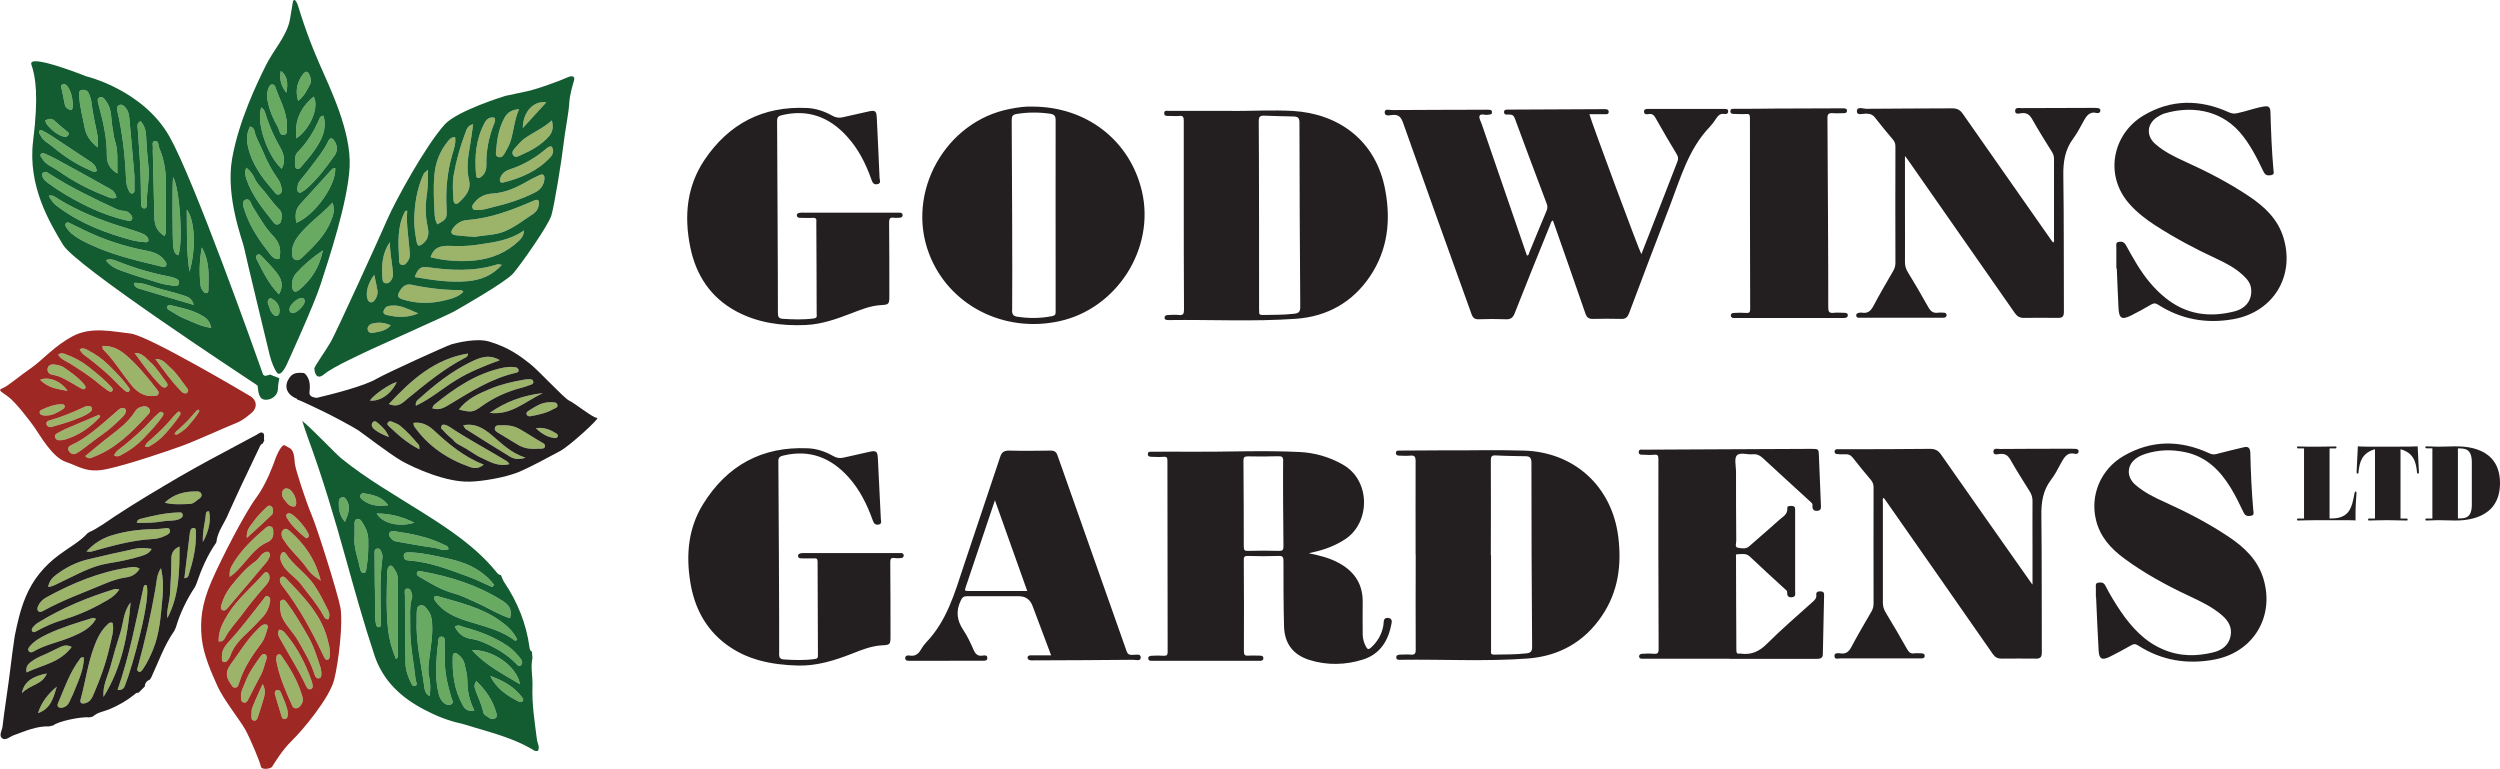<?xml version="1.0" encoding="UTF-8"?>
<svg xmlns="http://www.w3.org/2000/svg" id="Layer_2" data-name="Layer 2" viewBox="0 0 217.38 66.86">
  <defs>
    <style>
      .cls-1, .cls-2 {
        fill: #231f20;
      }

      .cls-3 {
        fill: #9cb36a;
      }

      .cls-3, .cls-4, .cls-2, .cls-5, .cls-6 {
        fill-rule: evenodd;
      }

      .cls-4 {
        fill: #9d2824;
      }

      .cls-5 {
        fill: #69aa62;
      }

      .cls-6 {
        fill: #135c31;
      }
    </style>
  </defs>
  <g id="Layer_1-2" data-name="Layer 1">
    <g>
      <path class="cls-1" d="M214.93,43.88c0,1.19-.6,1.2-1.21,1.2v-6.09c.6,0,1.21,0,1.21,1.22v3.67ZM211.5,45.09h-.51c-.06,0-.1,0-.1.08,0,.08.04.09.09.09.08,0,.83-.03,1.03-.03s1.28.03,1.44.03c.83,0,3.93-.05,3.93-3.25s-3.11-3.2-3.93-3.2c-.16,0-1.24.03-1.44.03s-.95-.03-1.03-.03c-.05,0-.09,0-.09.08,0,.08.04.09.1.09h.51v6.11ZM208.73,45.09v-6.03c1.17.33,1.34,1.14,1.43,1.97,0,.1.02.15.09.15.08,0,.08-.06.08-.15l-.11-2.22c-.41.02-.64.03-2.57.03s-2.22,0-2.63-.03l-.11,2.22c0,.09,0,.15.08.15s.09-.05.09-.15c.09-.85.28-1.64,1.43-1.97v6.03h-.51c-.06,0-.09,0-.09.08,0,.08.03.09.07.09.08,0,1.1-.03,1.59-.03.4,0,1.38.02,1.68.03.06,0,.1,0,.1-.09,0-.06-.04-.08-.1-.08h-.52ZM202.56,45.09v-6.1h.51c.06,0,.09-.02.09-.09s-.04-.08-.08-.08c-.07,0-1.07.02-1.56.02-.41,0-1.39,0-1.69-.02-.06,0-.1,0-.1.08,0,.08.04.09.1.09h.51v6.1h-.51c-.06,0-.1,0-.1.08,0,.08.04.09.08.09.07,0,1.09-.03,1.64-.03,3.04,0,3.3,0,3.37.03v-.77c0-.58.07-1.35.08-1.61,0-.08,0-.14-.08-.14-.05,0-.07.04-.09.14-.22,1.22-.42,2.2-2,2.2h-.17Z"></path>
      <path class="cls-1" d="M158.97,26.71c0,.37.06.54.47.49.31-.04.62,0,.94,0,.16,0,.3.05.29.22,0,.17-.15.22-.3.23-.09,0-.19,0-.28,0-3.01,0-6.03,0-9.04,0-.09,0-.19,0-.28,0-.13,0-.26-.04-.27-.19-.02-.19.13-.25.27-.25.36-.02.72-.03,1.07,0,.27.02.34-.07.34-.33-.02-5.55-.02-11.09-.02-16.64,0-.26-.06-.36-.33-.33-.33.03-.66,0-.99,0-.16,0-.38,0-.38-.23,0-.26.22-.21.38-.22,1.17,0,2.34,0,3.51-.02,1.89,0,3.78-.01,5.67-.02.11,0,.22,0,.33,0,.12.02.25.03.25.21,0,.17-.12.21-.25.21-.33,0-.66.03-.98,0-.35-.02-.48.06-.47.45.02,2.75.08,13.68.07,16.4M184.02,23.34v-1.83c0-.19-.08-.43.21-.48.27-.05.48.02.62.28.31.56.62,1.12.95,1.66.69,1.13,1.5,2.15,2.55,2.98,1.78,1.41,3.78,1.67,5.92,1.13,1.01-.25,1.53-.97,1.48-1.88-.03-.56-.36-.95-.75-1.3-.66-.61-1.45-1.02-2.26-1.4-1.84-.85-3.62-1.8-5.33-2.9-.83-.54-1.6-1.13-2.26-1.88-2.2-2.48-1.46-6.06,1.22-7.67,2.39-1.43,4.9-1.43,7.43-.29.24.11.44.14.7.09.79-.16,1.55-.46,2.35-.59.42-.07.56.06.57.48.05,1.67.11,3.34.26,5.01.01.17.13.42-.2.48-.29.05-.49.03-.65-.28-.59-1.22-1.18-2.43-2.09-3.47-1.78-2.02-4.35-2.26-6.51-1.62-.24.07-.46.2-.67.33-.89.59-.96,1.63-.15,2.33.77.68,1.69,1.12,2.61,1.54,1.92.87,3.78,1.83,5.53,3,1.36.91,2.52,1.99,3.01,3.63,1,3.34-.9,6.44-4.35,7.06-2.35.42-4.56.03-6.58-1.27-.22-.14-.37-.12-.58,0-.58.34-1.16.66-1.76.96-.79.39-1.03.25-1.08-.63-.06-1.15-.1-2.31-.15-3.47h-.06ZM165.64,13.56v4.74c0,1.5.01,3,0,4.5,0,.31.08.57.23.83.61,1.01,1.22,2.03,1.79,3.06.21.38.43.56.87.5.16-.03.34,0,.51,0,.12,0,.22.08.22.2,0,.15-.1.22-.24.24-.09,0-.19,0-.28,0-2.28,0-4.56,0-6.84,0-.1,0-.19,0-.28,0-.13,0-.21-.07-.22-.2,0-.13.08-.2.2-.22.09-.02.19-.04.27-.03.54.11.81-.16,1.04-.6.54-1.02,1.12-2.01,1.7-3.01.13-.22.2-.44.2-.7-.01-3.37-.01-6.75,0-10.12,0-.25-.06-.44-.23-.63-.51-.61-1.02-1.22-1.51-1.85-.22-.3-.46-.39-.82-.39-.28,0-.79.19-.79-.2,0-.46.53-.22.8-.22,2.5-.03,5-.02,7.5-.04.42,0,.68.14.92.49,2.56,3.67,5.13,7.33,7.7,11,.04.06.09.12.14.18.13-.09.08-.21.08-.3,0-2.33,0-4.66,0-6.98,0-.21-.05-.39-.16-.57-.59-.95-1.19-1.9-1.74-2.88-.22-.38-.46-.57-.92-.52-.19.02-.56.16-.56-.2,0-.33.34-.24.55-.24,2.09-.01,4.19-.02,6.28-.02.14,0,.28,0,.42.03.1.02.16.08.16.2,0,.13-.07.2-.19.22-.03,0-.06.01-.09,0-.69-.18-.95.28-1.22.78-.26.48-.52.97-.84,1.41-.73.97-.9,2.03-.88,3.23.06,3.95.03,7.9.05,11.86,0,.43-.14.54-.54.53-.98-.01-1.96-.01-2.95,0-.36,0-.57-.13-.77-.41-3.09-4.44-6.19-8.88-9.29-13.31-.06-.09-.13-.17-.27-.36ZM67.64,27.21c0,.33.07.49.41.51.91.06,1.81.09,2.71-.03.34-.04.25-.26.25-.44,0-2.64-.02-5.28-.03-7.92,0-.02,0-.03,0-.05.04-.26-.06-.36-.33-.34-.36.03-.72,0-1.07,0-.14,0-.26-.03-.29-.18-.03-.19.12-.24.27-.26.13-.02.25-.01.37-.01,2.67,0,5.35,0,8.02,0,.09,0,.19,0,.28,0,.14,0,.25.07.26.21,0,.15-.11.22-.25.23-.17,0-.35.03-.52,0-.33-.04-.41.07-.41.4.02,2.14.02,4.28.02,6.42,0,.7-.04.74-.73.78-.92.05-1.75.4-2.59.72-1.28.49-2.56.95-3.96,1.01-2.1.09-4.15-.18-6.03-1.19-2.25-1.21-3.52-3.17-4.01-5.63-.53-2.66-.3-5.23,1.25-7.54,2.12-3.15,5.09-4.69,8.9-4.51.79.03,1.53.29,2.21.67.3.17.58.21.89.14.73-.16,1.46-.32,2.18-.49.67-.16.77-.09.8.57.08,1.73.17,3.46.24,5.19.01.19.16.46-.17.54-.36.09-.46-.17-.55-.43-.48-1.35-1.11-2.61-2.08-3.68-1.54-1.72-3.42-2.44-5.72-1.88-.29.07-.39.19-.39.5.01,2.8.08,13.92.07,16.68ZM89.77,9.27c4.72,0,8.49,2.96,9.52,7.35,1.17,4.97-2.16,10.22-7.18,11.31-4.87,1.06-9.64-1.42-11.33-5.88-2.03-5.33,1.43-11.51,7.04-12.58.69-.14,1.38-.23,1.95-.2ZM88,26.96c0,.37.1.53.46.58,1.01.15,2.01.15,3.02-.05.27-.05.32-.17.31-.4,0-.91,0-1.81,0-2.72,0-4.64-.01-9.27,0-13.91,0-.37-.1-.51-.47-.57-.98-.14-1.95-.14-2.93.02-.33.06-.42.19-.42.52.02,2.76.07,13.79.04,16.53ZM107.17,9.65c1.77,0,3.53-.1,5.29,0,3.85.24,7.18,2.48,7.99,6.88.5,2.66.21,5.21-1.32,7.49-1.53,2.28-3.75,3.51-6.46,3.7-3.68.26-7.37.06-11.06.11-.16,0-.34,0-.35-.2,0-.2.17-.24.33-.24.3-.01.6-.04.89,0,.42.05.47-.12.47-.49-.02-3.38-.02-6.75-.02-10.13,0-2.09,0-4.19,0-6.28,0-.32-.07-.45-.4-.41-.29.03-.59,0-.89,0-.18,0-.42.03-.41-.25.01-.26.25-.19.4-.19,1.85,0,3.69,0,5.53,0ZM109.49,27c0,.2-.06.39.28.39.92-.02,1.84,0,2.76-.11.38-.04.53-.15.53-.59-.04-5.35-.06-10.71-.07-16.07,0-.4-.19-.48-.48-.49-.85-.03-1.69-.03-2.53-.07-.4-.02-.53.06-.53.49.03,2.72.03,13.68.03,16.44ZM138.2,9.93c.21.77,4.3,11.79,4.52,12.17.46-1.17.9-2.3,1.34-3.43.6-1.53,1.19-3.08,1.79-4.61.1-.24.08-.42-.05-.64-.63-1.04-1.24-2.09-1.84-3.15-.14-.26-.3-.4-.61-.35-.16.03-.38.05-.4-.2-.01-.24.19-.25.37-.25,2.2,0,4.41,0,6.61,0,.16,0,.34,0,.34.21,0,.21-.17.26-.33.23-.36-.06-.54.13-.72.4-.16.25-.34.49-.54.71-1.86,1.93-2.55,4.45-3.47,6.85-1.2,3.12-2.39,6.24-3.56,9.37-.13.34-.3.5-.67.49-.83-.02-1.66-.02-2.48,0-.35,0-.52-.11-.64-.45-.93-2.7-1.88-5.4-2.83-8.11-.18.08-.18.25-.24.38-1.04,2.56-2.08,5.13-3.09,7.7-.15.38-.35.53-.76.51-.78-.03-1.56-.03-2.34,0-.38.02-.54-.13-.66-.48-1.99-5.54-3.99-11.08-5.95-16.63-.19-.52-.42-.71-.95-.65-.23.03-.64.13-.64-.23,0-.35.39-.2.61-.2,2.67-.02,5.34-.02,8.01-.03.11,0,.22-.01.33,0,.16.02.38-.04.38.23,0,.22-.21.18-.36.21-.25.05-.62-.14-.72.1-.08.18.12.49.2.74,1.31,3.8,2.62,7.6,3.92,11.4.18-.02.17-.19.21-.28.5-1.2.99-2.42,1.5-3.62.08-.2.09-.38.02-.58-.94-2.48-1.87-4.97-2.79-7.46-.12-.32-.31-.32-.57-.32-.14,0-.34.04-.36-.19-.02-.26.21-.24.37-.24,2.78-.02,5.56-.03,8.34-.04.17,0,.38,0,.39.22.01.26-.21.22-.38.22-.42,0-.84,0-1.3,0Z"></path>
      <path class="cls-1" d="M182.24,51.93c0-.27,0-.53,0-.8,0-.2-.07-.43.23-.47.25-.04.46,0,.59.25.4.78.85,1.53,1.34,2.25.96,1.4,2.08,2.62,3.67,3.3,1.45.63,2.94.63,4.44.25.72-.19,1.28-.62,1.44-1.39.16-.75-.18-1.33-.73-1.81-.85-.74-1.85-1.21-2.85-1.68-1.99-.93-3.92-1.98-5.69-3.29-1.14-.84-2.07-1.87-2.42-3.29-.55-2.17.4-4.46,2.4-5.61,2.4-1.39,4.89-1.39,7.39-.25.22.1.4.16.66.09.78-.21,1.57-.39,2.35-.58.42-.11.59.02.61.48.04,1.67.11,3.34.26,5,.02.18.11.42-.21.47-.26.04-.48.03-.62-.26-.35-.73-.7-1.46-1.12-2.15-.92-1.51-2.1-2.71-3.91-3.11-1.18-.26-2.35-.24-3.51.13-.25.08-.5.19-.72.33-.91.58-.99,1.64-.17,2.36.77.67,1.69,1.12,2.61,1.53,1.9.86,3.75,1.82,5.49,2.98,1.38.92,2.54,2.01,3.04,3.66,1,3.32-.9,6.43-4.32,7.04-2.35.43-4.56.06-6.58-1.24-.24-.15-.39-.14-.62,0-.61.35-1.23.68-1.85.99-.67.33-.92.19-.96-.55-.09-1.54-.15-3.09-.22-4.63h-.01ZM91.4,56.99c-.55-1.46-1.09-2.89-1.62-4.31q-.32-.85-1.23-.84c-1.49,0-2.97.01-4.45,0-.31,0-.43.1-.56.38-.44.91-.34,1.72.22,2.56.37.55.65,1.17.92,1.78.16.34.36.5.74.45.16-.03.43-.08.43.2,0,.27-.24.24-.42.24-2.11,0-4.22,0-6.33.01-.18,0-.38,0-.39-.23,0-.24.21-.26.38-.23.47.08.76-.12.98-.51.13-.23.29-.45.47-.64,1.79-1.87,2.47-4.27,3.25-6.63,1.05-3.17,2.13-6.33,3.18-9.5.13-.39.32-.54.74-.54,1.22.03,2.43.02,3.65,0,.33,0,.49.11.6.44,1.99,5.67,4.01,11.33,6,17,.11.32.29.33.56.32.24,0,.66-.12.67.21.01.38-.41.22-.64.22-2.89.03-5.78.04-8.67.05-.08,0-.16,0-.23,0-.15-.02-.3-.06-.3-.24,0-.18.16-.2.31-.2h1.72ZM86.51,43.5c-.88,2.62-1.72,5.11-2.56,7.61-.06.19-.07.28.17.28,1.72,0,3.43,0,5.2,0-.93-2.62-1.85-5.2-2.81-7.89ZM176.73,50.82v-3.16c0-1.37-.01-2.75,0-4.12,0-.3-.08-.54-.23-.79-.57-.92-1.16-1.84-1.7-2.79-.22-.38-.46-.52-.89-.49-.2.02-.56.15-.58-.18-.01-.38.37-.25.58-.25,2.06-.02,4.13-.02,6.19-.02.14,0,.28,0,.42.01.13.02.24.09.22.25-.02.13-.11.18-.23.19-.02,0-.03,0-.05,0-.75-.2-.99.34-1.28.85-.26.48-.5.97-.84,1.4-.7.92-.85,1.93-.84,3.06.05,3.99.02,7.97.04,11.95,0,.41-.13.55-.53.54-.99-.01-1.97-.01-2.96,0-.35,0-.57-.11-.77-.4-3.06-4.41-6.14-8.8-9.21-13.2-.09-.13-.18-.25-.27-.38-.15.09-.08.23-.08.34,0,2.92,0,5.84,0,8.76,0,.33.08.6.25.88.64,1.05,1.26,2.12,1.86,3.18.15.26.3.41.62.36.22-.03.44,0,.66,0,.14,0,.26.09.25.23,0,.14-.12.21-.26.21-.09,0-.19,0-.28,0-2.27,0-4.53,0-6.8,0-.19,0-.51.13-.51-.22,0-.27.3-.25.49-.22.52.09.77-.15,1-.59.55-1.03,1.14-2.04,1.73-3.05.13-.23.18-.45.18-.7,0-3.36-.01-6.72,0-10.08,0-.27-.07-.47-.24-.67-.52-.62-1.05-1.25-1.54-1.89-.2-.26-.4-.35-.71-.33-.23.02-.47,0-.7-.02-.11,0-.21-.08-.2-.22,0-.13.09-.19.21-.2.09,0,.19,0,.28,0,2.61,0,5.22,0,7.83-.03.44,0,.7.15.95.51,2.6,3.72,5.21,7.43,7.9,11.25ZM150.42,57.28h-7.31c-.11,0-.22,0-.33,0-.14,0-.25-.05-.26-.2,0-.15.12-.22.25-.23.34-.02.69-.04,1.03,0,.32.02.42-.06.42-.4-.02-5.52-.03-11.03-.02-16.55,0-.28-.06-.39-.36-.36-.31.03-.63.02-.94,0-.18,0-.42.03-.41-.25.02-.26.25-.19.41-.19,1.95-.01,3.9-.02,5.86-.03,2.9-.02,5.81-.03,8.72-.04.67,0,.66,0,.68.67.05,1.39.11,2.78.17,4.17.01.26.05.53-.33.55-.33.02-.43-.18-.4-.48.02-.17-.11-.24-.21-.34-1.37-1.26-2.75-2.51-4.11-3.77-.26-.24-.51-.36-.87-.33-.48.05-1.12-.2-1.39.1-.23.26-.08.89-.07,1.36,0,2.02,0,4.03.02,6.05,0,.21-.14.56.12.61.33.06.71.15,1.02-.13.85-.76,1.73-1.49,2.57-2.26.31-.29.78-.48.73-1.05-.02-.18.21-.2.37-.19.17,0,.31.06.31.27,0,.08,0,.15,0,.23,0,2.3,0,4.6,0,6.89,0,.22.1.5-.26.55-.33.04-.45-.11-.43-.43,0-.15-.14-.23-.25-.33-1-.92-2.01-1.83-2.99-2.77-.34-.33-.72-.2-1.1-.21-.16,0-.11.16-.11.26,0,2.69.02,5.37.03,8.06,0,.23.04.37.3.32.02,0,.03,0,.05,0,.93.14,1.63-.17,2.31-.85,1.27-1.27,2.64-2.44,3.97-3.64.19-.17.36-.33.32-.62-.03-.26.17-.31.37-.3.19,0,.32.08.31.31-.04,1.72-.08,3.43-.11,5.16,0,.38-.29.4-.56.4-1.09,0-2.19,0-3.28,0-1.42,0-2.85,0-4.27,0h0ZM67.74,56.84c0,.33.09.48.42.5.9.06,1.81.09,2.71-.04.21-.03.25-.11.25-.3-.01-2.72-.02-5.44-.03-8.16,0-.22-.06-.3-.29-.29-.38.02-.75,0-1.13,0-.14,0-.26-.04-.28-.19-.02-.18.13-.23.27-.26.12-.02.25-.01.38-.01,2.67,0,5.34,0,8.01,0,.11,0,.22,0,.33,0,.12.01.2.09.2.21s-.09.21-.2.22c-.2.02-.41.03-.61,0-.3-.04-.36.08-.36.36.02,2.17.02,4.34.02,6.51,0,.63-.06.69-.69.72-.93.04-1.78.38-2.64.72-1.53.6-3.09,1.09-4.76,1.04-2.23-.07-4.37-.47-6.21-1.85-1.81-1.36-2.76-3.23-3.11-5.41-.38-2.37-.18-4.68,1.11-6.77,2.09-3.37,5.13-5.04,9.12-4.86.79.03,1.53.29,2.21.68.3.17.58.2.89.13.74-.16,1.48-.33,2.23-.5.6-.14.72-.05.75.54.09,1.77.18,3.53.26,5.29.01.18.12.43-.19.49-.29.06-.42-.1-.51-.36-.49-1.37-1.13-2.67-2.11-3.76-1.53-1.7-3.39-2.43-5.67-1.88-.29.07-.44.16-.43.51.02,2.78.08,13.9.07,16.68ZM123.09,48.25c0-2.72-.01-5.44,0-8.16,0-.41-.11-.51-.49-.47-.29.03-.6.01-.89,0-.15,0-.34-.02-.33-.24,0-.23.2-.2.35-.2,1.14,0,2.28-.02,3.42-.02,2.45.02,4.9-.06,7.36.02,4.39.13,7.65,3.12,8.2,7.48.31,2.46,0,4.8-1.42,6.89-1.53,2.28-3.75,3.51-6.46,3.71-3.68.27-7.37.06-11.06.11-.16,0-.35.02-.36-.19-.02-.23.19-.25.36-.26.3,0,.6-.03.89,0,.35.04.44-.09.44-.43-.02-2.75,0-5.5,0-8.25h-.02ZM129.63,48.28h.02v8.24c0,.18-.09.41.27.4.94-.02,1.87,0,2.81-.11.35-.04.5-.16.49-.57-.04-5.34-.06-10.68-.06-16.02,0-.43-.16-.55-.52-.55-.86-.02-1.71-.02-2.57-.07-.36-.02-.44.09-.44.44.02,2.75,0,5.5,0,8.24ZM113.77,48.1c.93.19,1.83.4,2.66.86,1.34.73,2.08,1.83,2.06,3.4-.02.94,0,1.88,0,2.81,0,.38.11.73.29,1.07.12.23.23.25.42.08.59-.53.96-1.18,1.09-1.96.01-.08.02-.15.02-.23,0-.25.1-.43.39-.4.3.03.35.23.3.47-.27,1.48-.97,2.66-2.46,3.14-1.54.49-3.14.53-4.7.04-1.41-.45-2.15-1.43-2.19-2.92-.05-1.89-.05-3.78-.05-5.67,0-.33-.05-.47-.43-.45-.89.03-1.78.03-2.67,0-.3,0-.36.09-.35.37.02,2.64.02,5.28.01,7.92,0,.32.09.4.39.38.34-.03.68,0,1.03,0,.15,0,.29.05.27.24,0,.16-.13.2-.26.21-.09,0-.19,0-.28,0-2.98,0-5.97,0-8.96,0-.08,0-.15,0-.23,0-.14,0-.26-.04-.28-.19-.02-.18.13-.24.28-.25.36-.02.72-.03,1.07,0,.27.02.34-.08.34-.34,0-5.55-.02-11.09-.02-16.64,0-.27-.08-.34-.34-.32-.34.03-.69.01-1.03,0-.16,0-.34-.02-.33-.24,0-.23.2-.2.35-.2,1.12,0,2.25-.02,3.37,0,3.14.02,6.28-.13,9.42.02,1.35.06,2.63.42,3.82,1.1,2.43,1.38,2.39,5.02.22,6.47-.86.57-1.79.92-2.79,1.14-.15.03-.3.07-.45.11ZM111.58,40.1c0-.37-.11-.44-.45-.43-.87.03-1.75.03-2.62.01-.32,0-.39.09-.39.39.02,2.5.03,4.99.03,7.48,0,.31.1.36.37.35.9-.02,1.81-.03,2.71,0,.29,0,.37-.08.37-.37-.02-1.25-.05-6.2-.03-7.44Z"></path>
      <path class="cls-3" d="M8.91,30.07c.02.14,0,.26.05.31.92.89,1.57,1.99,2.36,2.98.48.61,1.1,1.15,2,1.07.17-.02.38.03.46-.19.07-.17-.06-.28-.15-.4-.79-1.03-1.62-2.04-2.6-2.9-.59-.52-1.27-.9-2.13-.86M7.42,39.67c.32.3.51.14.69.07,1.92-.72,3.33-2.13,4.68-3.6.15-.16.39-.38.17-.63-.23-.27-.54-.19-.83-.08-.21.08-.33.26-.45.44-.52.8-1.25,1.38-2,1.95-.76.57-1.48,1.2-2.27,1.84ZM10.94,35.68c-.03-.17-.14-.21-.26-.21-.2,0-.33.12-.47.24-.52.46-1.04.92-1.57,1.36-.74.62-1.51,1.2-2.4,1.61-.18.08-.41.23-.28.49.14.25.37.42.68.25.18-.1.36-.22.53-.35.58-.43,1.15-.89,1.74-1.3.62-.43,1.17-.95,1.71-1.48.17-.17.33-.36.34-.6ZM9.92,39.61c.32.15.5.02.68-.08.67-.36,1.28-.79,1.81-1.34.6-.63,1.22-1.26,1.71-1.98.07-.1.14-.22.05-.32-.14-.16-.28-.06-.39.04-.25.22-.49.45-.71.7-.71.79-1.52,1.47-2.33,2.14-.29.24-.66.42-.83.85ZM12.6,38.81c.23.12.36.02.49-.06.49-.28.92-.63,1.3-1.06.44-.5.87-1,1.24-1.57.05-.08.1-.17.04-.26-.1-.13-.21-.05-.28.03-.18.18-.35.36-.51.56-.52.62-1.1,1.16-1.68,1.69-.21.19-.47.34-.6.67ZM15.19,37.75c.16.08.25.01.34-.04.33-.2.64-.44.9-.75.3-.35.6-.71.85-1.11.03-.05.07-.12.03-.18-.07-.09-.14-.03-.19.02-.12.13-.25.25-.36.39-.35.44-.76.82-1.16,1.19-.15.14-.33.23-.42.47ZM8.71,36.24c-.03-.06-.06-.12-.09-.18-.99.42-1.98.84-2.97,1.26-.22.1-.43.23-.65.34-.15.07-.26.18-.22.35.04.15.17.26.33.27.18,0,.36,0,.54-.06,1.22-.36,2.21-1.07,3.06-1.98ZM7.44,33.7c0-.16-.09-.24-.17-.33-.49-.58-1.12-1-1.73-1.43-.21-.14-.5-.2-.77-.24-.28-.04-.58.02-.63.35-.05.32.17.51.47.55.58.08,1.06.39,1.56.66.31.18.61.37.93.54.14.07.29.08.34-.11ZM4.41,37.14c.05,0,.14-.03.23-.06.57-.18,1.17-.32,1.72-.54.5-.21,1.03-.35,1.46-.7.12-.09.23-.21.16-.39-.08-.16-.24-.15-.39-.14-.09,0-.18.04-.26.08-.99.46-1.99.88-3.04,1.17-.16.04-.28.13-.25.32.03.16.16.25.36.26ZM13.5,31.2c.72.99,1.43,1.99,2.29,2.86.02.02.04.04.07.06.14.08.28.14.42.02.14-.13.08-.27-.02-.4-.47-.6-.85-1.25-1.43-1.76-.38-.34-.68-.79-1.33-.77ZM11.71,30.7c.72.99,1.42,1.99,2.29,2.85.02.03.04.05.07.06.13.08.28.14.41.02.14-.13.08-.28-.01-.4-.47-.6-.85-1.26-1.43-1.77-.38-.34-.67-.79-1.33-.77ZM5.88,33.99c-.59-.87-1.66-1.27-2.39-.97.66.71,1.54.81,2.39.97ZM4.02,36.13c.58,0,1.03-.29,1.49-.58.06-.04.12-.15.12-.21,0-.15-.13-.19-.25-.19-.65,0-1.23.23-1.8.5-.1.05-.18.18-.11.3.04.07.12.13.2.15.11.03.24.03.35.03ZM7.76,31.19c.83.66,1.65,1.32,2.37,2.09.23.24.47.47.73.69.11.09.26.19.39.03.08-.11,0-.22-.06-.32-.51-.71-1.13-1.33-1.75-1.94-.54-.54-1.16-.96-1.83-1.31-.19-.09-.37-.22-.68-.06.18.43.55.6.84.83ZM6.01,31.56c.89.56,1.78,1.12,2.59,1.81.25.21.52.41.79.6.12.08.28.16.39,0,.08-.12-.02-.23-.1-.32-.59-.65-1.28-1.19-1.96-1.74-.6-.48-1.26-.83-1.97-1.09-.2-.08-.39-.18-.69.01.22.4.61.53.94.73Z"></path>
      <path class="cls-3" d="M41.3,20.6c.79-.17,1.67-.13,2.52-.46.95-.38,1.71-1.01,2.55-1.55.28-.19.45-.49.49-.84.04-.34-.09-.45-.41-.32-1.87.81-3.75,1.55-5.81,1.7-.49.03-.92.28-1.23.69-.27.36-.21.57.2.63.54.07,1.09.1,1.69.15M37.44,22.37c1.33.32,2.61.41,3.9.27,1.46-.16,2.74-.7,3.8-1.72.2-.2.4-.42.42-.88-1.29.9-2.68,1.03-4.04,1.24-.82.13-1.62.13-2.44.1-.68-.02-1.35.07-1.64.99ZM38.02,19.51c.79-.44.86-.5.81-1.38-.09-1.58.05-3.14.49-4.67.14-.49.34-1,.25-1.54-.36,0-.5.22-.65.4-.69.85-1.06,1.84-1.15,2.91-.1,1.12-.04,2.24.02,3.37.02.3.06.6.24.92ZM41.58,18.25c.43.03.84-.14,1.24-.23,1.27-.29,2.51-.69,3.67-1.27.5-.25.8-.63.85-1.19.02-.3-.09-.49-.43-.33-.33.16-.66.31-.97.49-.97.56-1.96,1.04-3.12,1.11-.59.03-1.18.27-1.58.8-.11.14-.25.29-.14.49.1.2.31.12.49.14ZM43.65,23.03c-.23-.02-.33-.07-.41-.04-1.98.63-3.99.54-6.01.25-.65-.09-.87.08-1.17.85,1.53.26,3.04.5,4.59.36,1.1-.1,2.11-.45,2.99-1.42ZM41.14,10.8c-.49.12-.57.47-.68.76-.45,1.19-.79,2.41-1.01,3.66-.13.72-.06,1.45-.02,2.17.02.34.24.44.48.21.55-.53,1.08-1.06.87-1.95-.24-1.02-.08-2.04.1-3.06.1-.57.17-1.15.26-1.8ZM40.29,25.38c-.09-.08-.13-.15-.17-.15-1.46,0-2.9-.16-4.33-.47-.5-.11-.8.17-1.03.55-.25.41-.18.59.27.73,1.12.35,2.28.38,3.41.13.64-.15,1.34-.28,1.86-.8ZM37.23,14.75c-.26.24-.35.28-.38.35-.61,1.31-.82,2.71-.83,4.13,0,.6.1,1.2.21,1.79.07.4.23.42.55.16.5-.4.53-.93.4-1.48-.22-.99-.19-1.97-.04-2.97.08-.59.05-1.19.08-1.99ZM43,10.24c-.41-.1-.69.11-.86.44-.77,1.44-.89,2.98-.74,4.57.02.24.2.29.39.16.38-.26.51-.64.5-1.1-.02-1.18.2-2.33.63-3.44.07-.18.2-.38.08-.63ZM45.14,9.49c-.63.06-1,.27-1.26.73-.48.87-.66,1.82-.73,2.79-.02.22-.12.54.17.64.33.11.48-.18.61-.41.18-.32.37-.64.47-.98.27-.88.32-1.82.73-2.76ZM35.42,18.33c-.17-.02-.19.03-.22.09-.67,1.3-.57,2.69-.5,4.08,0,.2-.02.47.23.53.28.07.43-.17.56-.37.13-.18.15-.39.14-.61-.07-1.25-.33-2.48-.22-3.73ZM36.37,27.25c-.85-.34-1.48-.73-2.27-.68-.25.02-.49.03-.64.26-.16.23-.2.47.14.55.87.21,1.74.29,2.77-.13ZM33.9,21.05c-.64.92-.72,1.94-.66,2.99.02.24.01.56.29.59.34.04.52-.26.62-.55.03-.11.03-.24.02-.36-.08-.89-.27-1.76-.27-2.67ZM32.54,23.9c-.55.74-.75,1.51-.6,2.05.04.14.1.29.26.33.17.04.29-.06.38-.18.18-.25.29-.54.24-.85-.07-.41-.16-.8-.28-1.36ZM47.5,8.9c-1.11-.17-2.03.85-2.04,2.23.7-.77,1.35-1.48,2.04-2.23ZM33.98,28.29c-.6-.26-1.12-.29-1.64-.14-.23.07-.43.27-.36.55.06.25.33.28.52.23.48-.11,1.01-.12,1.48-.64ZM47.4,13.01c-.91.76-1.92,1.34-3.05,1.71-.43.14-.75.38-.87.83-.06.22.04.37.27.32,1.54-.38,2.97-.99,4.08-2.17.26-.28.37-.61.14-.96-.28-.03-.42.15-.57.28ZM45.61,12.04c-.29.21-.53.5-.77.77-.18.2-.41.44-.2.71.2.25.45.04.66-.04.9-.39,1.73-.86,2.4-1.59.36-.4.43-.81.29-1.42-.77.69-1.64,1.04-2.38,1.58Z"></path>
      <path class="cls-3" d="M37.59,35.5c.63.22,1.07-.08,1.51-.34,1.84-1.11,3.65-2.27,5.78-2.75.13-.03.24-.09.21-.24-.02-.12-.13-.21-.25-.23-.39-.07-.79-.03-1.17.05-2.28.5-4.15,1.76-5.92,3.21-.06.05-.08.15-.17.3M35.95,36.78c.03.13.02.24.07.3,1.21,1.71,2.87,2.83,4.82,3.52.32.11.73.21,1.22-.2-1.77-.69-3.09-1.83-4.38-3.02-.43-.39-1.02-.72-1.72-.61ZM33.82,35.13c.84.36,1.24-.16,1.66-.5,1.57-1.28,3.13-2.57,4.94-3.51.13-.07.28-.12.26-.38-2.89.48-4.9,2.28-6.87,4.39ZM39.9,35.61c1.06.26,1.23.25,1.94-.26,1.09-.79,2.29-1.33,3.6-1.66.2-.05.4-.13.6-.2.18-.05.39-.11.32-.34-.06-.22-.29-.17-.46-.17-.12,0-.24.02-.36.04-1.01.17-2.01.41-2.96.81-.96.41-1.95.82-2.68,1.78ZM36.16,35.28c1.29-.6,2.32-1.51,3.48-2.22,1.18-.73,2.47-1.24,3.82-1.74-.98-.58-1.8-.2-2.58.18-1.63.81-3.06,1.93-4.41,3.15-.14.13-.37.23-.31.63ZM44.31,40.36c-.13-.15-.17-.21-.21-.24-1.67-1.02-3.41-1.93-5.04-3.02-.09-.07-.21-.11-.33-.15-.12-.03-.25-.06-.33.06-.09.16-.04.3.11.38.29.37.56.56.89.85.16.26.46.41.73.55.6.3,1.12.74,1.71,1.01.73.33,1.47.82,2.47.55ZM46.71,39.01s.2,0,.38,0c.11-.01.25-.02.29-.16.05-.19-.08-.28-.21-.35-.69-.38-1.33-.83-2.02-1.21-.54-.3-1.08-.33-1.65-.31-.18,0-.39-.02-.46.2-.07.21.08.33.24.43.57.34,1.14.69,1.7,1.03.48.3,1,.43,1.72.38ZM40.28,36.99c.12.17.15.27.21.31,1.27.8,2.54,1.61,3.83,2.39.35.21.75.31,1.38.11-1.3-.42-2.08-1.25-2.95-1.97-.66-.55-1.4-1.06-2.48-.85ZM42.58,35.9c1.85.24,3.13-1.02,4.62-1.72-1.68.19-3.22.74-4.62,1.72ZM36.47,39.07c-.02-.21,0-.33-.05-.38-.51-.6-1.03-1.19-1.64-1.68-.18-.15-.42-.22-.64-.32-.14-.07-.31-.1-.41.05-.12.16.03.27.14.37.76.72,1.54,1.42,2.6,1.96ZM47.78,34.98c-.71,0-1.25.39-1.82.74-.11.07-.21.16-.18.28.04.17.2.22.36.19.68-.13,1.36-.26,1.98-.62.15-.09.39-.12.35-.35-.05-.28-.32-.22-.51-.25-.06,0-.12,0-.18,0ZM32.16,34.83c.92.09,1.86-.59,2.34-1.61-.57.13-1.95,1.06-2.34,1.61ZM46.59,37.23c.51.49,1.01.78,1.62.86.13.02.26-.02.29-.16.01-.07-.03-.19-.09-.22-.53-.32-1.07-.59-1.82-.48ZM33.83,38.02c-.23-.56-.53-.85-.85-1.13-.17-.14-.38-.42-.59-.14-.16.21,0,.47.21.62.33.26.71.43,1.24.64Z"></path>
      <path class="cls-3" d="M28.68,56.78c-.01-.2,0-.35-.03-.5-.03-.14-.08-.29-.11-.44-.5-2.31-2.11-3.9-3.65-5.53-.1-.11-.23-.23-.39-.15-.21.1-.18.31-.13.47.04.14.14.27.23.38,1.4,1.81,2.48,3.8,3.45,5.86.07.14.13.27.21.4.04.08.13.11.23.09.11-.02.15-.1.17-.19.02-.15.02-.3.03-.41M27.95,58.49c-.03-.13-.03-.31-.09-.48-.31-.95-.6-1.89-1.12-2.77-.56-.97-1.12-1.93-1.79-2.83-.11-.14-.21-.32-.43-.25-.22.08-.17.3-.17.47,0,.45.05.85.3,1.28.38.66.92,1.18,1.29,1.84.54.95,1.1,1.88,1.42,2.92.06.18.16.35.38.31.23-.05.2-.26.2-.49ZM23.3,54.52c-.03-.21-.16-.26-.33-.22-.25.05-.4.26-.57.42-.94.91-1.59,2.03-2.36,3.07-.44.6-.4,1.09,0,1.64.11.14.16.35.37.36.27.02.33-.23.39-.43.39-1.26,1.1-2.33,1.89-3.37.33-.43.46-.97.61-1.48ZM19.02,55.77c.33.04.45-.13.53-.28.39-.76.99-1.36,1.49-2.04.63-.85,1.29-1.67,1.99-2.46.24-.27.5-.56.38-.97-.07-.24-.27-.39-.47-.16-1.02,1.19-2.28,2.18-3.11,3.53-.43.7-.85,1.45-.82,2.37ZM28.55,53.85c.14-.27.11-.52,0-.74-.39-.78-.76-1.57-1.27-2.3-.71-1-1.77-1.66-2.43-2.68-.14-.22-.35-.11-.42.07-.13.33-.02.63.16.94.4.67,1.1,1.04,1.56,1.64.68.89,1.41,1.74,1.96,2.72.09.15.14.35.43.35ZM19.49,53.09c.19-.05.3-.21.41-.35,1.1-1.29,2.2-2.58,3.29-3.88.11-.14.19-.31.26-.47.05-.11.04-.24-.05-.34-.13-.14-.27-.06-.41,0-.34.16-.47.54-.77.75-.85.6-1.52,1.38-2.16,2.2-.4.51-.67,1.07-.84,1.7-.04.19,0,.37.26.38ZM19.29,57.04c0,.41.03.49.15.52.18.06.29-.06.38-.18.07-.09.15-.2.19-.31.29-.9.94-1.53,1.61-2.16.42-.39.81-.82,1.21-1.24.34-.36.55-.8.64-1.28.04-.21.06-.46-.19-.55-.22-.07-.29.17-.4.3-.99,1.26-1.95,2.54-3.04,3.72-.34.37-.57.79-.54,1.18ZM24.01,57.37c.01.07.03.18.06.3.25,1.22.74,2.35,1.25,3.49.09.19.14.43.4.43.27,0,.43-.23.54-.44.14-.26.05-.53-.03-.79-.37-1.17-.97-2.21-1.66-3.2-.1-.14-.18-.35-.41-.24-.15.08-.13.26-.14.46ZM19.99,50.15c.54-.36.89-.81,1.26-1.23.6-.67,1.13-1.41,2.01-1.78.36-.15.54-.47.5-.88-.01-.18.02-.38-.19-.47-.19-.08-.34,0-.49.13-1.03.89-2.03,1.81-2.75,2.98-.21.34-.43.71-.35,1.24ZM27.89,50.49c-.46-1.86-1.42-3.19-2.7-4.32-.15-.13-.35-.29-.56-.1-.17.15-.18.38-.11.59.04.14.13.26.22.39.54.86,1.36,1.5,1.93,2.34.28.42.65.75,1.23,1.1ZM24.27,54.76c-.2.33-.03.57.09.8.76,1.38,1.62,2.71,2.28,4.14.07.14.17.27.35.23.24-.06.21-.26.18-.44-.02-.12-.06-.23-.1-.35-.52-1.47-1.22-2.83-2.23-4.03-.13-.16-.27-.33-.56-.36ZM20.95,60.59c.01.21,0,.46.27.5.21.04.31-.15.39-.32.36-.7.7-1.4,1.08-2.09.22-.4.3-.85.45-1.28.06-.17.1-.39-.07-.5-.2-.12-.33.07-.44.21-.51.71-1.02,1.42-1.32,2.25-.14.39-.39.76-.36,1.2ZM21.46,46.78c.82-.75,1.5-1.37,2.17-2.01.11-.1.12-.27.11-.43-.01-.16-.08-.3-.23-.36-.12-.05-.23.02-.32.11-.44.42-.86.84-1.21,1.35-.24.34-.57.62-.52,1.34ZM26.86,46.59c-.03-.44-1.2-1.84-1.66-1.95-.08-.02-.19,0-.25.06-.11.09-.06.22,0,.33.4.69.99,1.21,1.59,1.72.07.06.17.06.24,0,.04-.03.05-.1.07-.16ZM22.84,59.47c-.36.8-.65,1.42-.9,2.06-.08.19-.07.41-.07.62,0,.2-.06.48.23.51.22.02.28-.2.34-.37.17-.52.34-1.04.49-1.56.1-.34.2-.69-.09-1.26ZM24.88,42.46c-.22.04-.31.18-.35.37-.03.22.03.42.17.59.25.29.45.68.91.62.24-.03.18-.69-.11-1.13-.15-.23-.31-.44-.62-.44ZM25.03,61.98c-.07-.62-.38-1.18-.61-1.77-.06-.14-.17-.26-.35-.2-.18.06-.2.24-.16.37.19.66.39,1.32.6,1.98.04.12.14.19.28.16.13-.03.2-.12.22-.26,0-.08.02-.18.03-.28Z"></path>
      <path class="cls-5" d="M44.35,53.75c.21-.76-.11-1.17-.69-1.53-2.16-1.35-4.53-2.1-7.02-2.54-.14-.03-.31-.08-.38.11-.07.18.07.28.2.36.94.55,1.87,1.13,2.92,1.42.76.21,1.46.56,2.18.89.93.42,1.79.98,2.79,1.3M37.75,51.9c0,.05-.03.08-.02.11.03.08.06.17.11.24.69.96,1.71,1.41,2.78,1.75,1.43.46,2.93.76,4.16,1.71.02.02.09-.04.2-.08-.33-.74-.92-1.24-1.55-1.69-1.64-1.15-3.57-1.57-5.45-2.12-.07-.02-.16.05-.23.08ZM37.36,60.53c.08-.61.07-1.14-.04-1.66-.12-.52-.07-1,0-1.52.12-1.05.33-2.1.25-3.17-.03-.41-.1-.79-.35-1.1-.18-.23-.37-.56-.73-.42-.3.12-.23.46-.26.73,0,.15,0,.3,0,.45-.09,1.99.4,3.91.66,5.86.04.26.06.6.48.84ZM42.8,51.03c.06-.06.11-.11.17-.17-.34-.44-.72-.81-1.19-1.14-1.14-.82-2.47-1.09-3.8-1.36-.83-.17-1.66-.33-2.51-.33-.2,0-.37.07-.36.31,0,.2.09.35.31.38.06,0,.12.02.18.02,1.77.13,3.4.77,5.04,1.37.73.26,1.43.62,2.15.93ZM34.44,57.31c.12-.14.15-.17.15-.19,0-2.27-.01-4.55-.01-6.82,0-.39-.19-.69-.41-.99-.14-.2-.32-.15-.42.05-.06.13-.07.29-.08.44-.05,1.64-.1,3.28.07,4.91.09.85.32,1.69.69,2.6ZM35.84,51.94c0-.08,0-.11,0-.14-.06-.26-.09-.63-.41-.62-.34,0-.22.37-.22.58,0,1.97.02,3.94.05,5.91.01.64.24,1.24.53,1.81.06.11.15.2.29.17.16-.04.16-.16.14-.28-.01-.09-.07-.17-.08-.27-.16-1.53-.5-3.04-.47-4.59.02-.87-.1-1.76.17-2.57ZM41.25,61.78c-.44-.87-.62-1.71-.61-2.6,0-.48-.14-.95-.24-1.42-.08-.37-.3-.66-.6-.88-.23-.17-.41-.12-.43.18-.06,1.5.13,2.95.88,4.28.19.34.45.55,1,.44ZM39.55,54.49c.29.6.76.97,1.42,1.06.39.06.76.17,1.12.33,1.03.46,1.99,1,2.78,1.82.12.12.26.32.44.13.14-.14.11-.36,0-.5-.33-.44-.69-.83-1.15-1.15-1.16-.79-2.45-1.28-3.79-1.64-.25-.07-.49-.27-.82-.05ZM38.67,56.85c0-.14.01-.48-.01-.81-.02-.25.12-.65-.24-.68-.36-.03-.3.37-.33.62-.04.3-.08.6-.1.9-.1,1.15-.13,2.3.15,3.43.07.3.19.57.42.78.2.17.43.29.67.15.27-.14.07-.38.02-.56-.34-1.19-.66-2.39-.56-3.84ZM41.04,56.53c1.15,1.28,2.63,2.05,4.17,2.96-.26-1.55-2.37-3.03-4.17-2.96ZM30.84,46.5c-.15,1.04.29,2,.48,3,.03.15.13.32.28.32.25,0,.23-.22.26-.4.15-.84.18-1.68.16-2.52-.01-.61-.27-1.11-.59-1.59-.09-.14-.21-.22-.38-.18-.17.04-.22.2-.22.35,0,.33,0,.66,0,1.01ZM32.58,51.08h.02c0,.88.01,1.76.03,2.64,0,.21.03.42.08.63.03.1.11.21.26.18.12-.02.13-.12.14-.2.02-.12.01-.24.01-.36-.02-1.82-.12-3.64.13-5.45.02-.14,0-.31-.06-.45-.07-.19-.15-.43-.43-.36-.22.06-.19.28-.19.46,0,.97.01,1.94.02,2.91ZM39,47.76c-.02-.28-.22-.32-.38-.39-1.34-.67-2.8-.96-4.27-1.17-.18-.03-.39-.05-.49.14-.11.24.08.39.22.55.13.15.3.18.48.21,1.04.17,2.08.39,3.13.52.42.05.84.32,1.29.14ZM41.42,59.21c-.18.29-.18.44-.14.59.21.72.6,1.38.74,2.14.05.25.34.33.52.48.14.12.35.14.51.04.2-.11.15-.32.1-.49-.3-1.06-.89-1.94-1.74-2.76ZM42.64,58.78c.52,1.09,1.45,1.71,2.48,2.23.1.05.25.06.34-.05.08-.11,0-.22-.06-.32-.69-.94-1.67-1.46-2.75-1.86ZM32.75,44.65c.5.85,1.91,1.21,3.28.8-1.09-.54-2.13-.8-3.28-.8ZM33.75,43.92c-.59-.79-1.37-.89-2.12-1.03-.11-.03-.24.04-.29.17-.06.17.04.29.16.38.62.5,1.33.62,2.25.49ZM30,45.37c.28-.7.54-1.29.11-1.93-.09-.13-.18-.24-.36-.2-.16.03-.27.16-.28.31-.04.62.01,1.23.52,1.82Z"></path>
      <path class="cls-3" d="M12.13,49.44c-.38-.22-.69-.13-.97-.09-2.54.39-4.87,1.36-7.11,2.58-.33.18-.59.43-.74.77-.06.13-.1.3.01.43.13.14.28.07.41,0,1.72-.95,3.57-1.61,5.39-2.38.61-.26,1.22-.46,1.88-.55.43-.06.85-.27,1.14-.75M9.78,54.16c-.24-.09-.34.05-.44.15-.57.53-.9,1.22-1.16,1.93-.55,1.48-.75,3.05-1.17,4.57-.09.32.08.42.42.33.36-.1.53-.36.67-.68.62-1.42,1.14-2.88,1.47-4.39.13-.62.37-1.26.22-1.91ZM4.2,51.04c.44-.06.74-.26,1.06-.41,1.35-.62,2.63-1.4,4.12-1.64.99-.16,1.97-.35,2.92-.65.33-.1.66-.21.89-.61-.53-.1-.99-.11-1.42-.02-1.36.29-2.72.59-4.08.92-1.02.24-1.94.7-2.77,1.32-.33.25-.64.53-.73,1.08ZM13.99,49.41c-.38.56-.37,1.21-.48,1.82-.4,2.27-.91,4.51-1.52,6.73-.04.14-.12.33.03.42.21.13.31-.07.42-.22.35-.5.6-1.05.84-1.61.62-1.48.7-3.06.85-4.62.08-.83.06-1.67-.13-2.51ZM10.37,51.25c-.23-.02-.33-.06-.4-.03-2.35.72-4.6,1.65-6.69,2.94-.15.09-.28.23-.4.36-.09.11-.19.26-.05.4.1.1.22.02.32-.03.69-.38,1.41-.71,2.16-.94,1.28-.39,2.5-.89,3.66-1.56.49-.27,1-.53,1.41-1.14ZM7.51,47.95c.25.02.32.04.37.03,1.77-.49,3.54-1.01,5.39-1.11.39-.02.77-.12,1.13-.3.2-.09.43-.22.38-.45-.06-.28-.31-.2-.53-.17-.3.04-.6.05-.9.06-1.25.02-2.46.18-3.66.55-.81.25-1.5.68-2.18,1.4ZM8.36,53.81c-.18-.05-.24-.09-.29-.08-1.35.41-2.71.82-3.99,1.43-.54.26-1.07.55-1.48,1.03-.1.12-.2.25-.12.4.09.15.26.16.4.08,1.07-.64,2.32-.84,3.45-1.34.75-.33,1.53-.68,2.02-1.52ZM12.73,50.87c-.16-.04-.23.09-.25.19-.67,2.98-1.23,5.99-2.26,8.93.43.04.56-.15.65-.39.66-1.65,2.32-7.73,1.86-8.74ZM11.37,52.37c-.65.77-.62,1.77-.91,2.66-.31.95-.58,1.9-.84,2.86-.24.89-.71,1.73-.62,2.71,1.57-2.52,2.12-5.33,2.36-8.24ZM7.3,57.17c-.22-.05-.28.03-.33.1-.9,1.17-1.36,2.56-1.93,3.89-.12.28.08.44.4.37.29-.07.48-.24.6-.51.1-.25.24-.49.34-.74.4-1.01.9-1.98.92-3.11ZM14.55,53.75c1.03-1.94,1.06-4.05,1.06-6.23-.55.24-.72.6-.71,1.11,0,1-.06,2-.12,3-.04.72-.31,1.4-.23,2.12ZM6.23,56.25c-.44-.22-.74-.1-1.03.03-.36.17-.7.34-1.05.51-.41.2-.84.34-1.21.59-.34.23-.76.48-.63,1.09,1.38-.66,2.94-.86,3.93-2.23ZM11.89,45.46c.79.02,1.54,0,2.29-.13.47-.09.97,0,1.42-.2.17-.08.33-.18.28-.4-.04-.2-.22-.18-.36-.17-1.12.03-2.21.28-3.28.55-.13.03-.3.07-.35.36ZM16.03,50.28c.27-.02.33-.14.36-.25.39-1.21.69-2.44.64-3.72,0-.17.04-.42-.22-.4-.2,0-.27.22-.3.41-.16,1.31-.32,2.62-.48,3.96ZM14.32,43.71c.74.19,1.45.13,2.16.11.36,0,.58-.29.86-.47.13-.08.22-.22.18-.38-.05-.16-.2-.24-.35-.24-1.06-.02-2.04.2-2.85.98ZM4.94,59.71c-.77.62-1.34,1.37-1.64,2.3,1.11-.37,1.35-1.36,1.64-2.3ZM4.07,58.56c-1.29.25-1.99.75-2.17,1.72.71-.77,1.78-.72,2.17-1.72ZM17.63,47.15c.55-.99.72-1.9.55-2.69-.15-.03-.27.06-.27.16-.07.81-.32,1.6-.27,2.53Z"></path>
      <path class="cls-5" d="M28.91,17.62c-.98,1.07-2.16,1.83-3,2.94-.31.41-.53.89-.52,1.43,0,.25.04.5.3.6.23.09.42-.04.57-.19.99-.95,1.99-1.88,2.51-3.18.19-.47.38-.95.14-1.6M21.73,11.01c-.28.63-.32,1.06-.16,1.77.33,1.46,1.18,2.63,2.14,3.72.16.19.32.55.63.37.25-.15.15-.5.08-.76-.05-.2-.15-.4-.27-.57-.53-.74-.95-1.54-1.29-2.38-.24-.59-.59-1.12-.73-1.75-.04-.16-.1-.36-.4-.4ZM25.78,19.37c1.61-.67,3.47-3.3,3.37-4.76-.18-.02-.28.1-.38.21-.89.98-1.79,1.96-2.68,2.95-.44.47-.43,1.02-.32,1.61ZM24.28,22.52c.19-.76.06-1.38-.51-1.98-.72-.74-1.22-1.66-1.77-2.52-.18-.27-.25-.86-.7-.63-.32.16-.11.65,0,1,.47,1.4,1.3,2.59,2.2,3.73.19.23.41.45.78.4ZM26.13,16.75c.13-.08.3-.16.43-.27,1-.84,1.77-1.89,2.52-2.94.25-.34.29-.78.05-1.2-.22-.39-.42-.43-.61-.02-.38.8-.95,1.47-1.47,2.17-.31.41-.63.81-.95,1.2-.21.25-.26.54-.24.85.01.14.1.21.26.22ZM21.42,14.57c-.17.43-.09.72.02,1.04.47,1.37,1.36,2.47,2.23,3.58.13.16.25.39.5.32.28-.08.29-.35.32-.59.03-.25,0-.51-.18-.68-.49-.48-.88-1.05-1.31-1.58-.31-.37-.65-.68-.85-1.14-.14-.33-.35-.62-.73-.94ZM28.14,10.06c-.23.02-.31.12-.35.23-.46,1.09-1.06,2.08-1.9,2.93-.29.3-.25.73-.23,1.13,0,.12.01.25.13.31.17.09.29-.03.38-.14.39-.46.79-.91,1.14-1.41.63-.9,1.15-1.84.82-3.05ZM24.5,14.67c.38-.73.16-1.33-.18-1.93-.49-.84-.87-1.72-1.17-2.64-.08-.27-.14-.57-.43-.76-.47,1.26.52,4.2,1.77,5.33ZM24.95,10.86c-.03-1.22-.65-2.22-1.01-3.3-.04-.12-.14-.22-.27-.22-.18,0-.25.15-.31.29-.2.47-.14.95-.03,1.42.17.71.47,1.37.83,2,.15.26.15.79.57.67.35-.1.18-.58.21-.87ZM28.06,21.78c-.85.58-1.61,1.21-2.28,1.95-.34.38-.42.79-.37,1.26.03.36.28.47.56.25,1.11-.89,1.82-2.05,2.1-3.45ZM25.77,12.03c1.23-.83,2-2.74,1.51-3.63-1.18.97-1.69,2.15-1.51,3.63ZM24.25,25.59c.45-.74.22-1.33-.17-1.84-.4-.53-.88-.99-1.33-1.48-.1-.11-.24-.22-.39-.1-.14.11-.09.29-.02.42.52,1.01,1,2.06,1.91,3ZM25.92,8.77c.56-.43.78-.95,1.04-1.45.14-.27.06-.52-.04-.78-.15-.36-.33-.4-.57-.09-.49.65-.7,1.37-.43,2.31ZM26.49,26.21c.01-.24-.12-.32-.33-.29-.35.04-.97.61-.99.94-.01.2.07.36.3.36.34,0,1-.66,1.03-1.01ZM24.31,26.99c-.02-.1-.02-.25-.08-.39-.12-.33-.64-.76-.79-.64-.34.28-.04.6.03.9.03.14.12.27.21.39.11.14.25.28.46.18.16-.07.16-.24.16-.44ZM24.9,8.06c.19-.94.02-1.53-.48-1.89-.13.66-.02,1.26.48,1.89Z"></path>
      <path class="cls-5" d="M14.47,23.02c.01-.13-.05-.22-.12-.32-.39-.57-.97-.78-1.61-.9-1.91-.36-3.74-.96-5.49-1.82-.38-.18-.76-.38-1.14-.56-.14-.07-.3-.14-.4.03-.07.1,0,.23.06.34.33.49.8.81,1.31,1.09,2.15,1.16,4.5,1.71,6.85,2.27.12.03.24.06.35.05.08,0,.17-.06.18-.18M14.3,20.52c.17-.27.13-.46.13-.63,0-1.28-.03-2.55,0-3.82.01-1.11-.14-2.17-.58-3.19-.1-.23-.03-.67-.38-.62-.33.05-.14.45-.18.7-.02.12,0,.24,0,.37.04,1.85.08,3.7.13,5.54.02.78.25,1.24.88,1.66ZM4.24,17.04c.31.54.46.7.91,1.02,1.91,1.4,4.08,2.22,6.34,2.83.38.1.77.13,1.16.17.12.01.26-.02.26-.18,0-.07-.04-.17-.08-.24-.15-.2-.37-.31-.6-.39-.43-.15-.85-.3-1.29-.43-2.06-.62-4.05-1.4-5.89-2.53-.22-.13-.42-.37-.81-.26ZM4.01,14.95c-.32,0-.38.17-.32.37.08.31.33.48.58.66.91.66,1.87,1.23,2.86,1.73,1.26.65,2.58,1.17,3.98,1.48.12.03.25.06.33-.06.11-.14.06-.29-.03-.41-.15-.2-.33-.37-.6-.38-.27,0-.53-.08-.78-.2-1.94-.91-3.87-1.83-5.68-2.99-.13-.08-.25-.16-.33-.21ZM10.13,17.19c-.09-.6-.56-.76-.94-.98-1.45-.82-2.91-1.61-4.37-2.41-.29-.16-.6-.29-.9-.43-.11-.05-.24-.09-.34,0-.15.15,0,.27.07.39.31.56.92.75,1.4,1.08,1.29.91,2.68,1.65,4.16,2.21.27.11.54.28.91.13ZM8.42,14.86c-.11-.59-.46-.73-.75-.93-1.11-.75-2.22-1.47-3.32-2.2-.22-.14-.46-.26-.68-.38-.08-.05-.18-.08-.24.02-.1.16.02.26.08.38.27.55.72.7,1.09,1.02,1,.85,2.05,1.52,3.16,2,.21.09.41.26.67.08ZM11.68,15.19c-.14-1.6-.28-3.29-.44-4.97-.03-.3-.1-.6-.31-.84-.14-.16-.3-.34-.54-.25-.26.09-.23.33-.18.54.45,1.95.67,3.93.75,5.92.01.37.1.72.27,1.05.05.11.14.2.28.18.15-.02.18-.15.18-.27,0-.43,0-.85,0-1.36ZM10.21,15.07c-.03-1.05.08-1.96-.22-2.84-.12-.38-.13-.77-.21-1.15-.14-.73-.04-1.53-.49-2.18-.15-.22-.33-.55-.61-.44-.31.12-.15.48-.09.72.39,1.43.72,2.87.7,4.37,0,.58.22,1.11.91,1.53ZM12.2,10.54c-.37.22-.22.56-.21.83.12,1.69.25,3.37.26,5.06,0,.45,0,.9.03,1.36,0,.16.06.32.24.33.18.02.26-.14.25-.3-.05-1.15.27-2.29.13-3.43-.1-.87-.15-1.74-.2-2.62-.03-.47-.15-.88-.49-1.24ZM9.21,22.63c.37.52.88.74,1.37.92,1.08.39,2.18.72,3.28,1.06.4.12.83.18,1.24.24.17.03.39.05.45-.18.07-.26-.1-.4-.32-.48-.17-.07-.35-.11-.53-.15-1.57-.3-3.1-.76-4.59-1.36-.28-.11-.55-.19-.92-.05ZM8.51,12.84c0-.47.03-.75-.02-1.01-.2-1-.44-2-.55-3.02-.03-.23-.13-.47-.22-.69-.11-.25-.35-.34-.6-.3-.29.05-.24.3-.23.51.03.91.29,1.78.45,2.67.11.67.44,1.28,1.18,1.83ZM15.05,15.4c-.08.58-.06,5.66.02,6.08.05.28.08.6.43.72.43-1.02.15-5.81-.45-6.8ZM18.37,28.51c-.12-.5-.31-.76-.64-.97-.89-.57-1.9-.76-2.89-1-.11-.03-.25-.03-.29.12-.05.15.04.25.15.3.44.26.88.56,1.35.75.72.29,1.4.68,2.33.8ZM11.64,24.6c.06.37.28.44.47.5,1.54.47,3.09.92,4.73,1.41-.15-.65-.6-.72-.98-.85-.8-.27-1.63-.43-2.43-.69-.55-.18-1.13-.41-1.79-.37ZM16.48,23.62c.59-2.01.46-4.53-.24-5.39.03,1.85-.05,3.63.24,5.39ZM17.55,21.51c-.23,1.25-.23,2.32-.1,3.39.02.17.15.32.25.47.05.06.15.12.23.12.14,0,.19-.13.19-.25,0-1.19.17-2.4-.57-3.72ZM6.23,9.59c.15-.28.1-.53.08-.77-.04-.45-.16-.9-.42-1.28-.1-.15-.26-.28-.46-.19-.19.08-.1.25-.07.39.09.44.19.89.27,1.33.06.32.27.44.61.51ZM3.94,10.47c.05.32.25.48.41.65.32.33.68.6,1.12.74.18.06.38.06.48-.14.09-.18-.08-.26-.19-.35-.35-.29-.7-.57-1.03-.88-.25-.22-.49-.18-.79-.02Z"></path>
      <path class="cls-6" d="M3.94,10.47c.05.32.25.48.41.65.32.33.68.6,1.12.74.18.06.38.06.48-.14.09-.18-.08-.26-.19-.35-.35-.29-.7-.57-1.03-.88-.25-.22-.49-.18-.79-.02M6.23,9.59c.15-.28.1-.53.08-.77-.04-.45-.16-.9-.42-1.28-.1-.15-.26-.28-.46-.19-.19.08-.1.25-.07.39.09.44.19.89.27,1.33.06.32.27.44.61.51ZM17.55,21.51c-.23,1.25-.23,2.32-.1,3.39.02.17.15.32.25.47.05.06.15.12.23.12.14,0,.19-.13.19-.25,0-1.19.17-2.4-.57-3.72ZM16.48,23.62c.59-2.01.46-4.53-.24-5.39.03,1.85-.05,3.63.24,5.39ZM11.64,24.6c.06.37.28.44.47.5,1.54.47,3.09.92,4.73,1.41-.15-.65-.6-.72-.98-.85-.8-.27-1.63-.43-2.43-.69-.55-.18-1.13-.41-1.79-.37ZM18.37,28.51c-.12-.5-.31-.76-.64-.97-.89-.57-1.9-.76-2.89-1-.11-.03-.25-.03-.29.12-.05.15.04.25.15.3.44.26.88.56,1.35.75.72.29,1.4.68,2.33.8ZM15.05,15.4c-.08.58-.06,5.66.02,6.08.05.28.08.6.43.72.43-1.02.15-5.81-.45-6.8ZM8.51,12.84c0-.47.03-.75-.02-1.01-.2-1-.44-2-.55-3.02-.03-.23-.13-.47-.22-.69-.11-.25-.35-.34-.6-.3-.29.05-.24.3-.23.51.03.91.29,1.78.45,2.67.11.67.44,1.28,1.18,1.83ZM9.21,22.63c.37.52.88.74,1.37.92,1.08.39,2.18.72,3.28,1.06.4.12.83.18,1.24.24.17.03.39.05.45-.18.07-.26-.1-.4-.32-.48-.17-.07-.35-.11-.53-.15-1.57-.3-3.1-.76-4.59-1.36-.28-.11-.55-.19-.92-.05ZM12.2,10.54c-.37.22-.22.56-.21.83.12,1.69.25,3.37.26,5.06,0,.45,0,.9.03,1.36,0,.16.06.32.24.33.18.02.26-.14.25-.3-.05-1.15.27-2.29.13-3.43-.1-.87-.15-1.74-.2-2.62-.03-.47-.15-.88-.49-1.24ZM10.21,15.07c-.03-1.05.08-1.96-.22-2.84-.12-.38-.13-.77-.21-1.15-.14-.73-.04-1.53-.49-2.18-.15-.22-.33-.55-.61-.44-.31.12-.15.48-.09.72.39,1.43.72,2.87.7,4.37,0,.58.22,1.11.91,1.53ZM11.68,15.19c-.14-1.6-.28-3.29-.44-4.97-.03-.3-.1-.6-.31-.84-.14-.16-.3-.34-.54-.25-.26.09-.23.33-.18.54.45,1.95.67,3.93.75,5.92.01.37.1.72.27,1.05.05.11.14.2.28.18.15-.02.18-.15.18-.27,0-.43,0-.85,0-1.36ZM8.42,14.86c-.11-.59-.46-.73-.75-.93-1.11-.75-2.22-1.47-3.32-2.2-.22-.14-.46-.26-.68-.38-.08-.05-.18-.08-.24.02-.1.16.02.26.08.38.27.55.72.7,1.09,1.02,1,.85,2.05,1.52,3.16,2,.21.09.41.26.67.08ZM10.13,17.19c-.09-.6-.56-.76-.94-.98-1.45-.82-2.91-1.61-4.37-2.41-.29-.16-.6-.29-.9-.43-.11-.05-.24-.09-.34,0-.15.15,0,.27.07.39.31.56.92.75,1.4,1.08,1.29.91,2.68,1.65,4.16,2.21.27.11.54.28.91.13ZM4.01,14.95c-.32,0-.38.17-.32.37.08.31.33.48.58.66.91.66,1.87,1.23,2.86,1.73,1.26.65,2.58,1.17,3.98,1.48.12.03.25.06.33-.06.11-.14.06-.29-.03-.41-.15-.2-.33-.37-.6-.38-.27,0-.53-.08-.78-.2-1.94-.91-3.87-1.83-5.68-2.99-.13-.08-.25-.16-.33-.21ZM4.24,17.04c.31.54.46.7.91,1.02,1.91,1.4,4.08,2.22,6.34,2.83.38.1.77.13,1.16.17.12.01.26-.02.26-.18,0-.07-.04-.17-.08-.24-.15-.2-.37-.31-.6-.39-.43-.15-.85-.3-1.29-.43-2.06-.62-4.05-1.4-5.89-2.53-.22-.13-.42-.37-.81-.26ZM14.3,20.52c.17-.27.13-.46.13-.63,0-1.28-.03-2.55,0-3.82.01-1.11-.14-2.17-.58-3.19-.1-.23-.03-.67-.38-.62-.33.05-.14.45-.18.7-.02.12,0,.24,0,.37.04,1.85.08,3.7.13,5.54.02.78.25,1.24.88,1.66ZM14.47,23.02c.01-.13-.05-.22-.12-.32-.39-.57-.97-.78-1.61-.9-1.91-.36-3.74-.96-5.49-1.82-.38-.18-.76-.38-1.14-.56-.14-.07-.3-.14-.4.03-.07.1,0,.23.06.34.33.49.8.81,1.31,1.09,2.15,1.16,4.5,1.71,6.85,2.27.12.03.24.06.35.05.08,0,.17-.06.18-.18ZM23.48,32.57s-.09.04-.14.05c-.11.03-.21.05-.31.07-.05-.06-.1-.1-.14-.08-.9-2.55-6.05-17.01-8.15-20.73-2.31-4.08-7.23-5.24-7.23-5.24,0,0-5.14-2.06-4.78-1.02.36,1.04.64,2.7.15,6.63-.49,3.93,1.46,7.14,2.61,9.05,1.09,1.81,15.31,11.16,16.8,12.15,0,.02.04.05.11.08.02.12.03.25.04.37.09.65.3.88.73.86.49-.02.97-.4.99-.89.01-.33.06-.66.13-.98l-.81-.32Z"></path>
      <path class="cls-6" d="M24.9,8.06c.19-.94.02-1.53-.48-1.89-.13.66-.02,1.26.48,1.89M24.31,26.99c-.02-.1-.02-.25-.08-.39-.12-.33-.64-.76-.79-.64-.34.28-.04.6.03.9.03.14.12.27.21.39.11.14.25.28.46.18.16-.07.16-.24.16-.44ZM26.49,26.21c.01-.24-.12-.32-.33-.29-.35.04-.97.61-.99.94-.01.2.07.36.3.36.34,0,1-.66,1.03-1.01ZM25.92,8.77c.56-.43.78-.95,1.04-1.45.14-.27.06-.52-.04-.78-.15-.36-.33-.4-.57-.09-.49.65-.7,1.37-.43,2.31ZM24.25,25.59c.45-.74.22-1.33-.17-1.84-.4-.53-.88-.99-1.33-1.48-.1-.11-.24-.22-.39-.1-.14.11-.09.29-.02.42.52,1.01,1,2.06,1.91,3ZM25.77,12.03c1.23-.83,2-2.74,1.51-3.63-1.18.97-1.69,2.15-1.51,3.63ZM28.06,21.78c-.85.58-1.61,1.21-2.28,1.95-.34.38-.42.79-.37,1.26.03.36.28.47.56.25,1.11-.89,1.82-2.05,2.1-3.45ZM24.95,10.86c-.03-1.22-.65-2.22-1.01-3.3-.04-.12-.14-.22-.27-.22-.18,0-.25.15-.31.29-.2.47-.14.95-.03,1.42.17.71.47,1.37.83,2,.15.26.15.79.57.67.35-.1.18-.58.21-.87ZM24.5,14.67c.38-.73.16-1.33-.18-1.93-.49-.84-.87-1.72-1.17-2.64-.08-.27-.14-.57-.43-.76-.47,1.26.52,4.2,1.77,5.33ZM28.14,10.06c-.23.02-.31.12-.35.23-.46,1.09-1.06,2.08-1.9,2.93-.29.3-.25.73-.23,1.13,0,.12.01.25.13.31.17.09.29-.03.38-.14.39-.46.79-.91,1.14-1.41.63-.9,1.15-1.84.82-3.05ZM21.42,14.57c-.17.43-.09.72.02,1.04.47,1.37,1.36,2.47,2.23,3.58.13.16.25.39.5.32.28-.08.29-.35.32-.59.03-.25,0-.51-.18-.68-.49-.48-.88-1.05-1.31-1.58-.31-.37-.65-.68-.85-1.14-.14-.33-.35-.62-.73-.94ZM26.13,16.75c.13-.08.3-.16.43-.27,1-.84,1.77-1.89,2.52-2.94.25-.34.29-.78.05-1.2-.22-.39-.42-.43-.61-.02-.38.8-.95,1.47-1.47,2.17-.31.41-.63.81-.95,1.2-.21.25-.26.54-.24.85.01.14.1.21.26.22ZM24.28,22.52c.19-.76.06-1.38-.51-1.98-.72-.74-1.22-1.66-1.77-2.52-.18-.27-.25-.86-.7-.63-.32.16-.11.65,0,1,.47,1.4,1.3,2.59,2.2,3.73.19.23.41.45.78.4ZM25.78,19.37c1.61-.67,3.47-3.3,3.37-4.76-.18-.02-.28.1-.38.21-.89.98-1.79,1.96-2.68,2.95-.44.47-.43,1.02-.32,1.61ZM21.73,11.01c-.28.63-.32,1.06-.16,1.77.33,1.46,1.18,2.63,2.14,3.72.16.19.32.55.63.37.25-.15.15-.5.08-.76-.05-.2-.15-.4-.27-.57-.53-.74-.95-1.54-1.29-2.38-.24-.59-.59-1.12-.73-1.75-.04-.16-.1-.36-.4-.4ZM28.91,17.62c-.98,1.07-2.16,1.83-3,2.94-.31.41-.53.89-.52,1.43,0,.25.04.5.3.6.23.09.42-.04.57-.19.99-.95,1.99-1.88,2.51-3.18.19-.47.38-.95.14-1.6ZM27.7,5.37c-1.07-2.43-1.73-4.7-1.73-4.7-.18-.62-.41-.86-.5-.52l-.25,1.49c-.25,1.48-1.46,2.71-2.14,4.12-.69,1.4-2.32,4.73-2.9,8.05-.58,3.32.93,7.15,1.03,7.67.08.46,2.23,9.36,2.23,9.36.15.63.45,1.35.67,1.59.21.25.56-.17.83-.75,0,0,2.36-5.15,2.93-6.93.68-2.1,2.38-7.18,2.53-10.23.15-3.05-1.63-6.71-2.7-9.14Z"></path>
      <path class="cls-4" d="M6.01,31.56c.89.56,1.78,1.12,2.59,1.81.25.21.52.41.79.6.12.08.28.16.39,0,.08-.12-.02-.23-.1-.32-.59-.65-1.28-1.19-1.96-1.74-.6-.48-1.26-.83-1.97-1.09-.2-.08-.39-.18-.69.01.22.4.61.53.94.73M7.76,31.19c.83.66,1.65,1.32,2.37,2.09.23.24.47.47.73.69.11.09.26.19.39.03.08-.11,0-.22-.06-.32-.51-.71-1.13-1.33-1.75-1.94-.54-.54-1.16-.96-1.83-1.31-.19-.09-.37-.22-.68-.06.18.43.55.6.84.83ZM4.02,36.13c.58,0,1.03-.29,1.49-.58.06-.04.12-.15.12-.21,0-.15-.13-.19-.25-.19-.65,0-1.23.23-1.8.5-.1.05-.18.18-.11.3.04.07.12.13.2.15.11.03.24.03.35.03ZM5.88,33.99c-.59-.87-1.66-1.27-2.39-.97.66.71,1.54.81,2.39.97ZM11.71,30.7c.72.99,1.42,1.99,2.29,2.85.02.03.04.05.07.06.13.08.28.14.41.02.14-.13.08-.28-.01-.4-.47-.6-.85-1.26-1.43-1.77-.38-.34-.67-.79-1.33-.77ZM13.5,31.2c.72.99,1.43,1.99,2.29,2.86.02.02.04.04.07.06.14.08.28.14.42.02.14-.13.08-.27-.02-.4-.47-.6-.85-1.25-1.43-1.76-.38-.34-.68-.79-1.33-.77ZM4.41,37.14c.05,0,.14-.03.23-.06.57-.18,1.17-.32,1.72-.54.5-.21,1.03-.35,1.46-.7.12-.09.23-.21.16-.39-.08-.16-.24-.15-.39-.14-.09,0-.18.04-.26.08-.99.46-1.99.88-3.04,1.17-.16.04-.28.13-.25.32.03.16.16.25.36.26ZM7.44,33.7c0-.16-.09-.24-.17-.33-.49-.58-1.12-1-1.73-1.43-.21-.14-.5-.2-.77-.24-.28-.04-.58.02-.63.35-.05.32.17.51.47.55.58.08,1.06.39,1.56.66.31.18.61.37.93.54.14.07.29.08.34-.11ZM8.71,36.24c-.03-.06-.06-.12-.09-.18-.99.42-1.98.84-2.97,1.26-.22.1-.43.23-.65.34-.15.07-.26.18-.22.35.04.15.17.26.33.27.18,0,.36,0,.54-.06,1.22-.36,2.21-1.07,3.06-1.98ZM15.19,37.75c.16.08.25.01.34-.04.33-.2.64-.44.9-.75.3-.35.6-.71.85-1.11.03-.05.07-.12.03-.18-.07-.09-.14-.03-.19.02-.12.13-.25.25-.36.39-.35.44-.76.82-1.16,1.19-.15.14-.33.23-.42.47ZM12.6,38.81c.23.12.36.02.49-.06.49-.28.92-.63,1.3-1.06.44-.5.87-1,1.24-1.57.05-.08.1-.17.04-.26-.1-.13-.21-.05-.28.03-.18.18-.35.36-.51.56-.52.62-1.1,1.16-1.68,1.69-.21.19-.47.34-.6.67ZM9.92,39.61c.32.15.5.02.68-.08.67-.36,1.28-.79,1.81-1.34.6-.63,1.22-1.26,1.71-1.98.07-.1.14-.22.05-.32-.14-.16-.28-.06-.39.04-.25.22-.49.45-.71.7-.71.79-1.52,1.47-2.33,2.14-.29.24-.66.42-.83.85ZM10.94,35.68c-.03-.17-.14-.21-.26-.21-.2,0-.33.12-.47.24-.52.46-1.04.92-1.57,1.36-.74.62-1.51,1.2-2.4,1.61-.18.08-.41.23-.28.49.14.25.37.42.68.25.18-.1.36-.22.53-.35.58-.43,1.15-.89,1.74-1.3.62-.43,1.17-.95,1.71-1.48.17-.17.33-.36.34-.6ZM7.42,39.67c.32.3.51.14.69.07,1.92-.72,3.33-2.13,4.68-3.6.15-.16.39-.38.17-.63-.23-.27-.54-.19-.83-.08-.21.08-.33.26-.45.44-.52.8-1.25,1.38-2,1.95-.76.57-1.48,1.2-2.27,1.84ZM8.91,30.07c.02.14,0,.26.05.31.92.89,1.57,1.99,2.36,2.98.48.61,1.1,1.15,2,1.07.17-.02.38.03.46-.19.07-.17-.06-.28-.15-.4-.79-1.03-1.62-2.04-2.6-2.9-.59-.52-1.27-.9-2.13-.86ZM21.92,35.86c.48-.44.41-1.07-.15-1.41,0,0-8.87-5.28-10.43-5.45-1.56-.17-3.41-.62-5.01.23-1.6.84-2.69,2.14-3.65,2.79-.95.65-1.96,1.53-2.42,1.72-.46.19-.27.23.42.73.69.5,1.9,2.1,2.32,2.69.42.59,1.53,2.61,2.74,3.01,1.2.4,1.8,1,3.59.61,1.79-.38,5.41-1.61,6.55-2.03,1.15-.42,4.03-1.73,4.67-1.97.64-.24,1.37-.92,1.37-.92Z"></path>
      <path class="cls-2" d="M17.63,47.15c.55-.99.72-1.9.55-2.69-.15-.03-.27.06-.27.16-.07.81-.32,1.6-.27,2.53M4.07,58.56c-1.29.25-1.99.75-2.17,1.72.71-.77,1.78-.72,2.17-1.72ZM4.94,59.71c-.77.62-1.34,1.37-1.64,2.3,1.11-.37,1.35-1.36,1.64-2.3ZM14.32,43.71c.74.19,1.45.13,2.16.11.36,0,.58-.29.86-.47.13-.08.22-.22.18-.38-.05-.16-.2-.24-.35-.24-1.06-.02-2.04.2-2.85.98ZM16.03,50.28c.27-.02.33-.14.36-.25.39-1.21.69-2.44.64-3.72,0-.17.04-.42-.22-.4-.2,0-.27.22-.3.41-.16,1.31-.32,2.62-.48,3.96ZM11.89,45.46c.79.02,1.54,0,2.29-.13.47-.09.97,0,1.42-.2.17-.08.33-.18.28-.4-.04-.2-.22-.18-.36-.17-1.12.03-2.21.28-3.28.55-.13.03-.3.07-.35.36ZM6.23,56.25c-.44-.22-.74-.1-1.03.03-.36.17-.7.34-1.05.51-.41.2-.84.34-1.21.59-.34.23-.76.48-.63,1.09,1.38-.66,2.94-.86,3.93-2.23ZM14.55,53.75c1.03-1.94,1.06-4.05,1.06-6.23-.55.24-.72.6-.71,1.11,0,1-.06,2-.12,3-.04.72-.31,1.4-.23,2.12ZM7.3,57.17c-.22-.05-.28.03-.33.1-.9,1.17-1.36,2.56-1.93,3.89-.12.28.08.44.4.37.29-.07.48-.24.6-.51.1-.25.24-.49.34-.74.4-1.01.9-1.98.92-3.11ZM11.37,52.37c-.65.77-.62,1.77-.91,2.66-.31.95-.58,1.9-.84,2.86-.24.89-.71,1.73-.62,2.71,1.57-2.52,2.12-5.33,2.36-8.24ZM12.73,50.87c-.16-.04-.23.09-.25.19-.67,2.98-1.23,5.99-2.26,8.93.43.04.56-.15.65-.39.66-1.65,2.32-7.73,1.86-8.74ZM8.36,53.81c-.18-.05-.24-.09-.29-.08-1.35.41-2.71.82-3.99,1.43-.54.26-1.07.55-1.48,1.03-.1.12-.2.25-.12.4.09.15.26.16.4.08,1.07-.64,2.32-.84,3.45-1.34.75-.33,1.53-.68,2.02-1.52ZM7.51,47.95c.25.02.32.04.37.03,1.77-.49,3.54-1.01,5.39-1.11.39-.02.77-.12,1.13-.3.2-.09.43-.22.38-.45-.06-.28-.31-.2-.53-.17-.3.04-.6.05-.9.06-1.25.02-2.46.18-3.66.55-.81.25-1.5.68-2.18,1.4ZM10.37,51.25c-.23-.02-.33-.06-.4-.03-2.35.72-4.6,1.65-6.69,2.94-.15.09-.28.23-.4.36-.09.11-.19.26-.05.4.1.1.22.02.32-.03.69-.38,1.41-.71,2.16-.94,1.28-.39,2.5-.89,3.66-1.56.49-.27,1-.53,1.41-1.14ZM13.99,49.41c-.38.56-.37,1.21-.48,1.82-.4,2.27-.91,4.51-1.52,6.73-.04.14-.12.33.03.42.21.13.31-.07.42-.22.35-.5.6-1.05.84-1.61.62-1.48.7-3.06.85-4.62.08-.83.06-1.67-.13-2.51ZM4.2,51.04c.44-.06.74-.26,1.06-.41,1.35-.62,2.63-1.4,4.12-1.64.99-.16,1.97-.35,2.92-.65.33-.1.66-.21.89-.61-.53-.1-.99-.11-1.42-.02-1.36.29-2.72.59-4.08.92-1.02.24-1.94.7-2.77,1.32-.33.25-.64.53-.73,1.08ZM9.78,54.16c-.24-.09-.34.05-.44.15-.57.53-.9,1.22-1.16,1.93-.55,1.48-.75,3.05-1.17,4.57-.09.32.08.42.42.33.36-.1.53-.36.67-.68.62-1.42,1.14-2.88,1.47-4.39.13-.62.37-1.26.22-1.91ZM12.13,49.44c-.38-.22-.69-.13-.97-.09-2.54.39-4.87,1.36-7.11,2.58-.33.18-.59.43-.74.77-.06.13-.1.3.01.43.13.14.28.07.41,0,1.72-.95,3.57-1.61,5.39-2.38.61-.26,1.22-.46,1.88-.55.43-.06.85-.27,1.14-.75ZM4.61,63.08c-.1.03-.21.05-.32.08-1.11-.04-2.1.41-3.12.78-.32.12-.69.49-.99.25-.3-.24,0-.67.04-1.02.08-.83.57-4.04.62-4.56.08-.77.4-3.07.44-3.3.23-1.15.49-2.3.95-3.4.62-1.5,1.6-2.69,2.89-3.65.84-.63,1.79-1.13,2.51-1.91.05-.02.09-.05.12-.08.59-.21,2.03-1.24,2.2-1.35,1.86-1.23,3.78-2.36,5.7-3.49.54-.31,2.26-1.28,2.52-1.41,1.39-.74,2.78-1.49,4.17-2.23.17-.09.34-.29.56-.12.14.2,0,.43.08.62-.04.09-.09.19-.14.28-.2.06-.24.26-.32.41-.51,1.06-1.01,2.13-1.52,3.19-.1.21-1.01,2.18-1.12,2.44-.33.86-.98,1.59-1.07,2.55l-.03.05c-.75,1.08-1.27,2.28-1.69,3.52-.04.09-.08.19-.12.28-.73,1.11-1.31,2.28-1.68,3.55-.04.1-.09.19-.13.29-.89,1.26-1.38,2.72-2.03,4.1-.04.03-.07.08-.08.13-.27.11-.45.3-.46.61-.18.18-.36.36-.54.54-.17-.02-.28.09-.4.19-.64.52-1.35.91-2.11,1.24-.49.21-1.06.26-1.47.65-.11.02-.21.04-.32.07-.69-.09-2.8.36-3.13.71Z"></path>
      <path class="cls-4" d="M25.03,61.98c-.07-.62-.38-1.18-.61-1.77-.06-.14-.17-.26-.35-.2-.18.06-.2.24-.16.37.19.66.39,1.32.6,1.98.04.12.14.19.28.16.13-.03.2-.12.22-.26,0-.08.02-.18.03-.28M24.88,42.46c-.22.04-.31.18-.35.37-.03.22.03.42.17.59.25.29.45.68.91.62.24-.03.18-.69-.11-1.13-.15-.23-.31-.44-.62-.44ZM22.84,59.47c-.36.8-.65,1.42-.9,2.06-.08.19-.07.41-.07.62,0,.2-.06.48.23.51.22.02.28-.2.34-.37.17-.52.34-1.04.49-1.56.1-.34.2-.69-.09-1.26ZM26.86,46.59c-.03-.44-1.2-1.84-1.66-1.95-.08-.02-.19,0-.25.06-.11.09-.06.22,0,.33.4.69.99,1.21,1.59,1.72.07.06.17.06.24,0,.04-.03.05-.1.07-.16ZM21.46,46.78c.82-.75,1.5-1.37,2.17-2.01.11-.1.12-.27.11-.43-.01-.16-.08-.3-.23-.36-.12-.05-.23.02-.32.11-.44.42-.86.84-1.21,1.35-.24.34-.57.62-.52,1.34ZM20.95,60.59c.01.21,0,.46.27.5.21.04.31-.15.39-.32.36-.7.7-1.4,1.08-2.09.22-.4.3-.85.45-1.28.06-.17.1-.39-.07-.5-.2-.12-.33.07-.44.21-.51.71-1.02,1.42-1.32,2.25-.14.39-.39.76-.36,1.2ZM24.27,54.76c-.2.33-.03.57.09.8.76,1.38,1.62,2.71,2.28,4.14.07.14.17.27.35.23.24-.06.21-.26.18-.44-.02-.12-.06-.23-.1-.35-.52-1.47-1.22-2.83-2.23-4.03-.13-.16-.27-.33-.56-.36ZM27.89,50.49c-.46-1.86-1.42-3.19-2.7-4.32-.15-.13-.35-.29-.56-.1-.17.15-.18.38-.11.59.04.14.13.26.22.39.54.86,1.36,1.5,1.93,2.34.28.42.65.75,1.23,1.1ZM19.99,50.15c.54-.36.89-.81,1.26-1.23.6-.67,1.13-1.41,2.01-1.78.36-.15.54-.47.5-.88-.01-.18.02-.38-.19-.47-.19-.08-.34,0-.49.13-1.03.89-2.03,1.81-2.75,2.98-.21.34-.43.71-.35,1.24ZM24.01,57.37c.01.07.03.18.06.3.25,1.22.74,2.35,1.25,3.49.09.19.14.43.4.43.27,0,.43-.23.54-.44.14-.26.05-.53-.03-.79-.37-1.17-.97-2.21-1.66-3.2-.1-.14-.18-.35-.41-.24-.15.08-.13.26-.14.46ZM19.29,57.04c0,.41.03.49.15.52.18.06.29-.06.38-.18.07-.09.15-.2.19-.31.29-.9.94-1.53,1.61-2.16.42-.39.81-.82,1.21-1.24.34-.36.55-.8.64-1.28.04-.21.06-.46-.19-.55-.22-.07-.29.17-.4.3-.99,1.26-1.95,2.54-3.04,3.72-.34.37-.57.79-.54,1.18ZM19.49,53.09c.19-.05.3-.21.41-.35,1.1-1.29,2.2-2.58,3.29-3.88.11-.14.19-.31.26-.47.05-.11.04-.24-.05-.34-.13-.14-.27-.06-.41,0-.34.16-.47.54-.77.75-.85.6-1.52,1.38-2.16,2.2-.4.51-.67,1.07-.84,1.7-.04.19,0,.37.26.38ZM28.55,53.85c.14-.27.11-.52,0-.74-.39-.78-.76-1.57-1.27-2.3-.71-1-1.77-1.66-2.43-2.68-.14-.22-.35-.11-.42.07-.13.33-.02.63.16.94.4.67,1.1,1.04,1.56,1.64.68.89,1.41,1.74,1.96,2.72.09.15.14.35.43.35ZM19.02,55.77c.33.04.45-.13.53-.28.39-.76.99-1.36,1.49-2.04.63-.85,1.29-1.67,1.99-2.46.24-.27.5-.56.38-.97-.07-.24-.27-.39-.47-.16-1.02,1.19-2.28,2.18-3.11,3.53-.43.7-.85,1.45-.82,2.37ZM23.3,54.52c-.03-.21-.16-.26-.33-.22-.25.05-.4.26-.57.42-.94.91-1.59,2.03-2.36,3.07-.44.6-.4,1.09,0,1.64.11.14.16.35.37.36.27.02.33-.23.39-.43.39-1.26,1.1-2.33,1.89-3.37.33-.43.46-.97.61-1.48ZM27.95,58.49c-.03-.13-.03-.31-.09-.48-.31-.95-.6-1.89-1.12-2.77-.56-.97-1.12-1.93-1.79-2.83-.11-.14-.21-.32-.43-.25-.22.08-.17.3-.17.47,0,.45.05.85.3,1.28.38.66.92,1.18,1.29,1.84.54.95,1.1,1.88,1.42,2.92.06.18.16.35.38.31.23-.05.2-.26.2-.49ZM28.68,56.78c-.01-.2,0-.35-.03-.5-.03-.14-.08-.29-.11-.44-.5-2.31-2.11-3.9-3.65-5.53-.1-.11-.23-.23-.39-.15-.21.1-.18.31-.13.47.04.14.14.27.23.38,1.4,1.81,2.48,3.8,3.45,5.86.07.14.13.27.21.4.04.08.13.11.23.09.11-.02.15-.1.17-.19.02-.15.02-.3.03-.41ZM24.75,38.72c-.18-.13-.6.54-.92,1.49,0,0-.66,1.9-1.58,3.11-.91,1.21-3.01,5.25-3.87,7.25-.86,1.99-.99,3.43-.84,4.91.15,1.48.86,3.04,1.38,4.2.52,1.15,1.92,2.9,2.39,3.73.47.83,1.32,2.9,1.37,3.23.05.33.84.22.97.04.14-.19.82-1.4,1.74-2.29.92-.89,3.25-3.68,3.66-5.26.4-1.58.79-5,.55-6.3-.25-1.3-2-6.88-2.53-8.12-.52-1.25-1.37-3.88-1.43-4.38-.05-.51-.05-1.16-.47-1.38l-.42-.23Z"></path>
      <path class="cls-2" d="M33.83,38.02c-.23-.56-.53-.85-.85-1.13-.17-.14-.38-.42-.59-.14-.16.21,0,.47.21.62.33.26.71.43,1.24.64M46.59,37.23c.51.49,1.01.78,1.62.86.13.02.26-.02.29-.16.01-.07-.03-.19-.09-.22-.53-.32-1.07-.59-1.82-.48ZM32.16,34.83c.92.09,1.86-.59,2.34-1.61-.57.13-1.95,1.06-2.34,1.61ZM47.78,34.98c-.71,0-1.25.39-1.82.74-.11.07-.21.16-.18.28.04.17.2.22.36.19.68-.13,1.36-.26,1.98-.62.15-.09.39-.12.35-.35-.05-.28-.32-.22-.51-.25-.06,0-.12,0-.18,0ZM36.47,39.07c-.02-.21,0-.33-.05-.38-.51-.6-1.03-1.19-1.64-1.68-.18-.15-.42-.22-.64-.32-.14-.07-.31-.1-.41.05-.12.16.03.27.14.37.76.72,1.54,1.42,2.6,1.96ZM42.58,35.9c1.85.24,3.13-1.02,4.62-1.72-1.68.19-3.22.74-4.62,1.72ZM40.28,36.99c.12.17.15.27.21.31,1.27.8,2.54,1.61,3.83,2.39.35.21.75.31,1.38.11-1.3-.42-2.08-1.25-2.95-1.97-.66-.55-1.4-1.06-2.48-.85ZM46.71,39.01s.2,0,.38,0c.11-.01.25-.02.29-.16.05-.19-.08-.28-.21-.35-.69-.38-1.33-.83-2.02-1.21-.54-.3-1.08-.33-1.65-.31-.18,0-.39-.02-.46.2-.07.21.08.33.24.43.57.34,1.14.69,1.7,1.03.48.3,1,.43,1.72.38ZM44.31,40.36c-.13-.15-.17-.21-.21-.24-1.67-1.02-3.41-1.93-5.04-3.02-.09-.07-.21-.11-.33-.15-.12-.03-.25-.06-.33.06-.09.16-.04.3.11.38.29.37.56.56.89.85.16.26.46.41.73.55.6.3,1.12.74,1.71,1.01.73.33,1.47.82,2.47.55ZM36.16,35.28c1.29-.6,2.32-1.51,3.48-2.22,1.18-.73,2.47-1.24,3.82-1.74-.98-.58-1.8-.2-2.58.18-1.63.81-3.06,1.93-4.41,3.15-.14.13-.37.23-.31.63ZM39.9,35.61c1.06.26,1.23.25,1.94-.26,1.09-.79,2.29-1.33,3.6-1.66.2-.05.4-.13.6-.2.18-.05.39-.11.32-.34-.06-.22-.29-.17-.46-.17-.12,0-.24.02-.36.04-1.01.17-2.01.41-2.96.81-.96.41-1.95.82-2.68,1.78ZM33.82,35.13c.84.36,1.24-.16,1.66-.5,1.57-1.28,3.13-2.57,4.94-3.51.13-.07.28-.12.26-.38-2.89.48-4.9,2.28-6.87,4.39ZM35.95,36.78c.03.13.02.24.07.3,1.21,1.71,2.87,2.83,4.82,3.52.32.11.73.21,1.22-.2-1.77-.69-3.09-1.83-4.38-3.02-.43-.39-1.02-.72-1.72-.61ZM37.59,35.5c.63.22,1.07-.08,1.51-.34,1.84-1.11,3.65-2.27,5.78-2.75.13-.03.24-.09.21-.24-.02-.12-.13-.21-.25-.23-.39-.07-.79-.03-1.17.05-2.28.5-4.15,1.76-5.92,3.21-.06.05-.08.15-.17.3ZM51.9,36.33c-.3.04-1.96-1.3-2.4-1.49-.44-.19-2.62-2.59-3.44-3.23-.82-.64-1.81-1.4-3.52-1.91-1.11-.33-2.87.12-3.29.24-.41.12-5.75,2.55-6.49,2.99-1.06.63-3.8,1.33-5.24,1.67,0-.04-.67,0-.61-.51.07-.59.05-1.13-.38-1.59-.05-.02-.09-.04-.13-.07-.45-.03-.89-.05-1.2.37-.5.66-.36,1.37.39,1.77.1.05.23.07.29.19.22.03,2.05.94,2.28,1.04.54.25,2.49,1.29,2.97,1.6.48.32,2.8,2.12,3.83,2.7,1.03.57,3.79,1.85,5.9,1.78,1.13-.03,3.05-.36,4.2-.82,1.12-.46,2.8-1.4,3.64-1.84.85-.45,3.52-2.91,3.22-2.87Z"></path>
      <path class="cls-6" d="M45.61,12.04c-.29.21-.53.5-.77.77-.18.2-.41.44-.2.71.2.25.45.04.66-.04.9-.39,1.73-.86,2.4-1.59.36-.4.43-.81.29-1.42-.77.69-1.64,1.04-2.38,1.58M47.4,13.01c-.91.76-1.92,1.34-3.05,1.71-.43.14-.75.38-.87.83-.06.22.04.37.27.32,1.54-.38,2.97-.99,4.08-2.17.26-.28.37-.61.14-.96-.28-.03-.42.15-.57.28ZM33.98,28.29c-.6-.26-1.12-.29-1.64-.14-.23.07-.43.27-.36.55.06.25.33.28.52.23.48-.11,1.01-.12,1.48-.64ZM47.5,8.9c-1.11-.17-2.03.85-2.04,2.23.7-.77,1.35-1.48,2.04-2.23ZM32.54,23.9c-.55.74-.75,1.51-.6,2.05.04.14.1.29.26.33.17.04.29-.06.38-.18.18-.25.29-.54.24-.85-.07-.41-.16-.8-.28-1.36ZM33.9,21.05c-.64.92-.72,1.94-.66,2.99.02.24.01.56.29.59.34.04.52-.26.62-.55.03-.11.03-.24.02-.36-.08-.89-.27-1.76-.27-2.67ZM36.37,27.25c-.85-.34-1.48-.73-2.27-.68-.25.02-.49.03-.64.26-.16.23-.2.47.14.55.87.21,1.74.29,2.77-.13ZM35.42,18.33c-.17-.02-.19.03-.22.09-.67,1.3-.57,2.69-.5,4.08,0,.2-.02.47.23.53.28.07.43-.17.56-.37.13-.18.15-.39.14-.61-.07-1.25-.33-2.48-.22-3.73ZM45.14,9.49c-.63.06-1,.27-1.26.73-.48.87-.66,1.82-.73,2.79-.02.22-.12.54.17.64.33.11.48-.18.61-.41.18-.32.37-.64.47-.98.27-.88.32-1.82.73-2.76ZM43,10.24c-.41-.1-.69.11-.86.44-.77,1.44-.89,2.98-.74,4.57.02.24.2.29.39.16.38-.26.51-.64.5-1.1-.02-1.18.2-2.33.63-3.44.07-.18.2-.38.08-.63ZM37.23,14.75c-.26.24-.35.28-.38.35-.61,1.31-.82,2.71-.83,4.13,0,.6.1,1.2.21,1.79.07.4.23.42.55.16.5-.4.53-.93.4-1.48-.22-.99-.19-1.97-.04-2.97.08-.59.05-1.19.08-1.99ZM40.29,25.38c-.09-.08-.13-.15-.17-.15-1.46,0-2.9-.16-4.33-.47-.5-.11-.8.17-1.03.55-.25.41-.18.59.27.73,1.12.35,2.28.38,3.41.13.64-.15,1.34-.28,1.86-.8ZM41.14,10.8c-.49.12-.57.47-.68.76-.45,1.19-.79,2.41-1.01,3.66-.13.72-.06,1.45-.02,2.17.02.34.24.44.48.21.55-.53,1.08-1.06.87-1.95-.24-1.02-.08-2.04.1-3.06.1-.57.17-1.15.26-1.8ZM43.65,23.03c-.23-.02-.33-.07-.41-.04-1.98.63-3.99.54-6.01.25-.65-.09-.87.08-1.17.85,1.53.26,3.04.5,4.59.36,1.1-.1,2.11-.45,2.99-1.42ZM41.58,18.25c.43.03.84-.14,1.24-.23,1.27-.29,2.51-.69,3.67-1.27.5-.25.8-.63.85-1.19.02-.3-.09-.49-.43-.33-.33.16-.66.31-.97.49-.97.56-1.96,1.04-3.12,1.11-.59.03-1.18.27-1.58.8-.11.14-.25.29-.14.49.1.2.31.12.49.14ZM38.02,19.51c.79-.44.86-.5.81-1.38-.09-1.58.05-3.14.49-4.67.14-.49.34-1,.25-1.54-.36,0-.5.22-.65.4-.69.85-1.06,1.84-1.15,2.91-.1,1.12-.04,2.24.02,3.37.02.3.06.6.24.92ZM37.44,22.37c1.33.32,2.61.41,3.9.27,1.46-.16,2.74-.7,3.8-1.72.2-.2.4-.42.42-.88-1.29.9-2.68,1.03-4.04,1.24-.82.13-1.62.13-2.44.1-.68-.02-1.35.07-1.64.99ZM41.3,20.6c.79-.17,1.67-.13,2.52-.46.95-.38,1.71-1.01,2.55-1.55.28-.19.45-.49.49-.84.04-.34-.09-.45-.41-.32-1.87.81-3.75,1.55-5.81,1.7-.49.03-.92.28-1.23.69-.27.36-.21.57.2.63.54.07,1.09.1,1.69.15ZM43.9,8.35s-4.13,1.27-5.22,2.46c-1.67,1.84-4.32,6.69-4.99,8.24-.67,1.55-4.47,9.88-4.92,10.66-.45.78-1.45,2.18-1.44,2.33.01.15.1,1.14.87.49.77-.65,3.45-1.85,4.13-2.18.68-.32,6.62-2.97,7.12-3.25.5-.28,4.49-2.55,5.17-3.32.67-.78,3.06-4.17,3.32-5.04.27-.87.94-5.09,1.05-6.13.12-1.12.48-2.88.51-3.66.04-.78.36-1.75.42-1.98.06-.23-.03-.5-.63-.22-.59.28-2.58.98-3.18,1.12-.59.14-2.23.48-2.23.48Z"></path>
      <path class="cls-6" d="M46.25,56.67c.02.18.03.36.05.54-.18.81.03,1.62,0,2.43-.06,1.57.19,3.13.39,4.68.04.32.27.62.09.96-.24.09-.41-.08-.59-.18-1.51-.86-3.16-1.32-4.82-1.81-.12-.03-1.04-.33-1.29-.38-1.11-.24-2.15-.66-3.14-1.18-2.03-1.05-3.63-2.5-4.38-4.75-.92-2.77-1.7-5.57-2.48-8.37-.99-3.57-2.04-7.11-3.32-10.58-.16-.43-.29-.86-.48-1.43.77.59,2.86,2.82,3.41,3.27,2.22,1.8,4.7,3.2,7.1,4.72,2.31,1.46,4.58,2.96,6.34,5.11.11.14.22.29.43.31.02.05.18.47.28.61,1.16,1.72,1.92,3.6,2.2,5.66.02.15.05.3.2.38M30,45.37c.28-.7.54-1.29.11-1.93-.09-.13-.18-.24-.36-.2-.16.03-.27.16-.28.31-.04.62.01,1.23.52,1.82ZM33.75,43.92c-.59-.79-1.37-.89-2.12-1.03-.11-.03-.24.04-.29.17-.06.17.04.29.16.38.62.5,1.33.62,2.25.49ZM32.75,44.65c.5.85,1.91,1.21,3.28.8-1.09-.54-2.13-.8-3.28-.8ZM42.64,58.78c.52,1.09,1.45,1.71,2.48,2.23.1.05.25.06.34-.05.08-.11,0-.22-.06-.32-.69-.94-1.67-1.46-2.75-1.86ZM41.42,59.21c-.18.29-.18.44-.14.59.21.72.6,1.38.74,2.14.05.25.34.33.52.48.14.12.35.14.51.04.2-.11.15-.32.1-.49-.3-1.06-.89-1.94-1.74-2.76ZM39,47.76c-.02-.28-.22-.32-.38-.39-1.34-.67-2.8-.96-4.27-1.17-.18-.03-.39-.05-.49.14-.11.24.08.39.22.55.13.15.3.18.48.21,1.04.17,2.08.39,3.13.52.42.05.84.32,1.29.14ZM32.58,51.08h.02c0,.88.01,1.76.03,2.64,0,.21.03.42.08.63.03.1.11.21.26.18.12-.02.13-.12.14-.2.02-.12.01-.24.01-.36-.02-1.82-.12-3.64.13-5.45.02-.14,0-.31-.06-.45-.07-.19-.15-.43-.43-.36-.22.06-.19.28-.19.46,0,.97.01,1.94.02,2.91ZM30.84,46.5c-.15,1.04.29,2,.48,3,.03.15.13.32.28.32.25,0,.23-.22.26-.4.15-.84.18-1.68.16-2.52-.01-.61-.27-1.11-.59-1.59-.09-.14-.21-.22-.38-.18-.17.04-.22.2-.22.35,0,.33,0,.66,0,1.01ZM41.04,56.53c1.15,1.28,2.63,2.05,4.17,2.96-.26-1.55-2.37-3.03-4.17-2.96ZM38.67,56.85c0-.14.01-.48-.01-.81-.02-.25.12-.65-.24-.68-.36-.03-.3.37-.33.62-.04.3-.08.6-.1.9-.1,1.15-.13,2.3.15,3.43.07.3.19.57.42.78.2.17.43.29.67.15.27-.14.07-.38.02-.56-.34-1.19-.66-2.39-.56-3.84ZM39.55,54.49c.29.6.76.97,1.42,1.06.39.06.76.17,1.12.33,1.03.46,1.99,1,2.78,1.82.12.12.26.32.44.13.14-.14.11-.36,0-.5-.33-.44-.69-.83-1.15-1.15-1.16-.79-2.45-1.28-3.79-1.64-.25-.07-.49-.27-.82-.05ZM41.25,61.78c-.44-.87-.62-1.71-.61-2.6,0-.48-.14-.95-.24-1.42-.08-.37-.3-.66-.6-.88-.23-.17-.41-.12-.43.18-.06,1.5.13,2.95.88,4.28.19.34.45.55,1,.44ZM35.84,51.94c0-.08,0-.11,0-.14-.06-.26-.09-.63-.41-.62-.34,0-.22.37-.22.58,0,1.97.02,3.94.05,5.91.01.64.24,1.24.53,1.81.06.11.15.2.29.17.16-.04.16-.16.14-.28-.01-.09-.07-.17-.08-.27-.16-1.53-.5-3.04-.47-4.59.02-.87-.1-1.76.17-2.57ZM34.44,57.31c.12-.14.15-.17.15-.19,0-2.27-.01-4.55-.01-6.82,0-.39-.19-.69-.41-.99-.14-.2-.32-.15-.42.05-.06.13-.07.29-.08.44-.05,1.64-.1,3.28.07,4.91.09.85.32,1.69.69,2.6ZM42.8,51.03c.06-.06.11-.11.17-.17-.34-.44-.72-.81-1.19-1.14-1.14-.82-2.47-1.09-3.8-1.36-.83-.17-1.66-.33-2.51-.33-.2,0-.37.07-.36.31,0,.2.09.35.31.38.06,0,.12.02.18.02,1.77.13,3.4.77,5.04,1.37.73.26,1.43.62,2.15.93ZM37.36,60.53c.08-.61.07-1.14-.04-1.66-.12-.52-.07-1,0-1.52.12-1.05.33-2.1.25-3.17-.03-.41-.1-.79-.35-1.1-.18-.23-.37-.56-.73-.42-.3.12-.23.46-.26.73,0,.15,0,.3,0,.45-.09,1.99.4,3.91.66,5.86.04.26.06.6.48.84ZM37.75,51.9c0,.05-.03.08-.02.11.03.08.06.17.11.24.69.96,1.71,1.41,2.78,1.75,1.43.46,2.93.76,4.16,1.71.02.02.09-.04.2-.08-.33-.74-.92-1.24-1.55-1.69-1.64-1.15-3.57-1.57-5.45-2.12-.07-.02-.16.05-.23.08ZM44.35,53.75c.21-.76-.11-1.17-.69-1.53-2.16-1.35-4.53-2.1-7.02-2.54-.14-.03-.31-.08-.38.11-.07.18.07.28.2.36.94.55,1.87,1.13,2.92,1.42.76.21,1.46.56,2.18.89.93.42,1.79.98,2.79,1.3Z"></path>
    </g>
  </g>
</svg>
